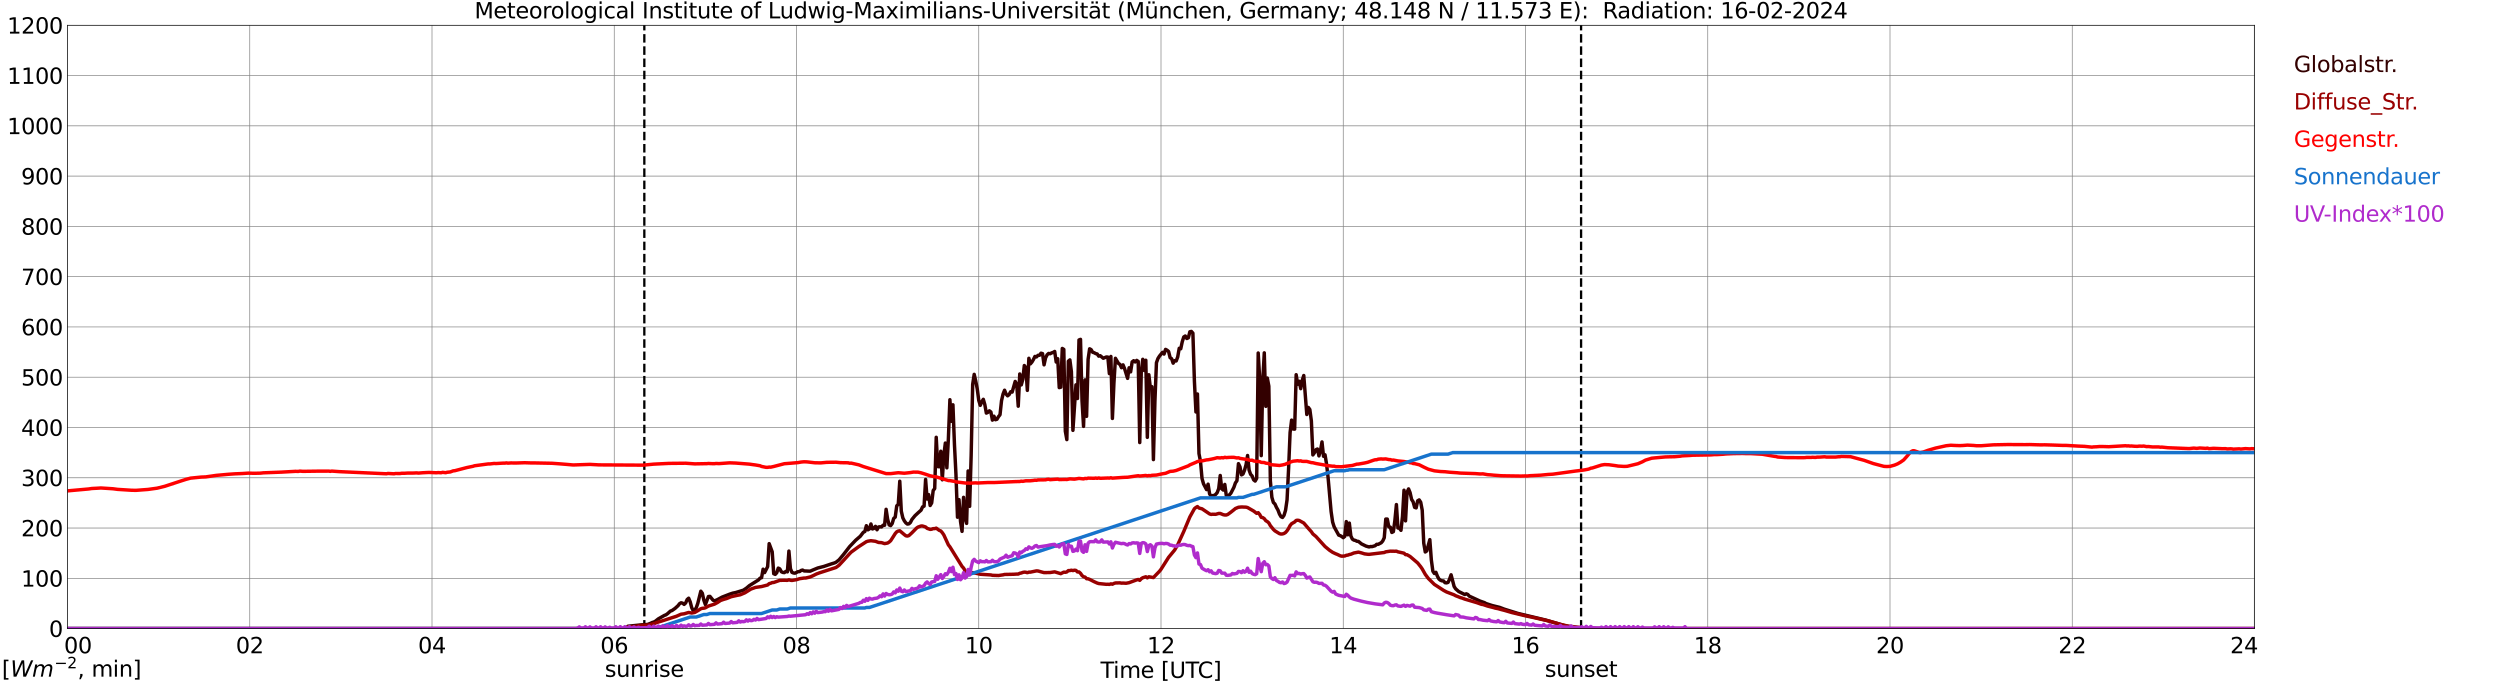 <?xml version="1.0" encoding="utf-8" standalone="no"?>
<!DOCTYPE svg PUBLIC "-//W3C//DTD SVG 1.1//EN"
  "http://www.w3.org/Graphics/SVG/1.1/DTD/svg11.dtd">
<svg xmlns:xlink="http://www.w3.org/1999/xlink" width="1085.4pt" height="296.64pt" viewBox="0 0 1085.4 296.64" xmlns="http://www.w3.org/2000/svg" version="1.1">
 <defs>
  <style type="text/css">*{stroke-linejoin: round; stroke-linecap: butt}</style>
 </defs>
 <g id="figure_1">
  <g id="patch_1">
   <path d="M 0 296.64 
L 1085.4 296.64 
L 1085.4 0 
L 0 0 
z
" style="fill: #ffffff"/>
  </g>
  <g id="axes_1">
   <g id="patch_2">
    <path d="M 29.306 272.909 
L 978.814 272.909 
L 978.814 10.976 
L 29.306 10.976 
z
" style="fill: #ffffff"/>
   </g>
   <g id="patch_3">
    <path d="M 978.814 272.909 
L 978.814 272.909 
L 978.814 10.976 
L 978.814 10.976 
z
" clip-path="url(#pede39229d4)" style="fill: #d3d3d3; opacity: 0.25; stroke: #d3d3d3; stroke-linejoin: miter"/>
   </g>
   <g id="matplotlib.axis_1">
    <g id="xtick_1">
     <g id="line2d_1">
      <path d="M 29.306 272.909 
L 29.306 10.976 
" clip-path="url(#pede39229d4)" style="fill: none; stroke: #808080; stroke-width: 0.3; stroke-linecap: square"/>
     </g>
     <g id="line2d_2"/>
     <g id="text_1">
      <!--    00 -->
      <g transform="translate(18.733 283.627) scale(0.095 -0.095)">
       <defs>
        <path id="DejaVuSans-20" transform="scale(0.016)"/>
        <path id="DejaVuSans-30" d="M 2034 4250 
Q 1547 4250 1301 3770 
Q 1056 3291 1056 2328 
Q 1056 1369 1301 889 
Q 1547 409 2034 409 
Q 2525 409 2770 889 
Q 3016 1369 3016 2328 
Q 3016 3291 2770 3770 
Q 2525 4250 2034 4250 
z
M 2034 4750 
Q 2819 4750 3233 4129 
Q 3647 3509 3647 2328 
Q 3647 1150 3233 529 
Q 2819 -91 2034 -91 
Q 1250 -91 836 529 
Q 422 1150 422 2328 
Q 422 3509 836 4129 
Q 1250 4750 2034 4750 
z
" transform="scale(0.016)"/>
       </defs>
       <use xlink:href="#DejaVuSans-20"/>
       <use xlink:href="#DejaVuSans-20" transform="translate(31.787 0)"/>
       <use xlink:href="#DejaVuSans-20" transform="translate(63.574 0)"/>
       <use xlink:href="#DejaVuSans-30" transform="translate(95.361 0)"/>
       <use xlink:href="#DejaVuSans-30" transform="translate(158.984 0)"/>
      </g>
     </g>
    </g>
    <g id="xtick_2">
     <g id="line2d_3">
      <path d="M 108.431 272.909 
L 108.431 10.976 
" clip-path="url(#pede39229d4)" style="fill: none; stroke: #808080; stroke-width: 0.3; stroke-linecap: square"/>
     </g>
     <g id="line2d_4"/>
     <g id="text_2">
      <!-- 02 -->
      <g transform="translate(102.387 283.627) scale(0.095 -0.095)">
       <defs>
        <path id="DejaVuSans-32" d="M 1228 531 
L 3431 531 
L 3431 0 
L 469 0 
L 469 531 
Q 828 903 1448 1529 
Q 2069 2156 2228 2338 
Q 2531 2678 2651 2914 
Q 2772 3150 2772 3378 
Q 2772 3750 2511 3984 
Q 2250 4219 1831 4219 
Q 1534 4219 1204 4116 
Q 875 4013 500 3803 
L 500 4441 
Q 881 4594 1212 4672 
Q 1544 4750 1819 4750 
Q 2544 4750 2975 4387 
Q 3406 4025 3406 3419 
Q 3406 3131 3298 2873 
Q 3191 2616 2906 2266 
Q 2828 2175 2409 1742 
Q 1991 1309 1228 531 
z
" transform="scale(0.016)"/>
       </defs>
       <use xlink:href="#DejaVuSans-30"/>
       <use xlink:href="#DejaVuSans-32" transform="translate(63.623 0)"/>
      </g>
     </g>
    </g>
    <g id="xtick_3">
     <g id="line2d_5">
      <path d="M 187.557 272.909 
L 187.557 10.976 
" clip-path="url(#pede39229d4)" style="fill: none; stroke: #808080; stroke-width: 0.3; stroke-linecap: square"/>
     </g>
     <g id="line2d_6"/>
     <g id="text_3">
      <!-- 04 -->
      <g transform="translate(181.513 283.627) scale(0.095 -0.095)">
       <defs>
        <path id="DejaVuSans-34" d="M 2419 4116 
L 825 1625 
L 2419 1625 
L 2419 4116 
z
M 2253 4666 
L 3047 4666 
L 3047 1625 
L 3713 1625 
L 3713 1100 
L 3047 1100 
L 3047 0 
L 2419 0 
L 2419 1100 
L 313 1100 
L 313 1709 
L 2253 4666 
z
" transform="scale(0.016)"/>
       </defs>
       <use xlink:href="#DejaVuSans-30"/>
       <use xlink:href="#DejaVuSans-34" transform="translate(63.623 0)"/>
      </g>
     </g>
    </g>
    <g id="xtick_4">
     <g id="line2d_7">
      <path d="M 266.683 272.909 
L 266.683 10.976 
" clip-path="url(#pede39229d4)" style="fill: none; stroke: #808080; stroke-width: 0.3; stroke-linecap: square"/>
     </g>
     <g id="line2d_8"/>
     <g id="text_4">
      <!-- 06 -->
      <g transform="translate(260.638 283.627) scale(0.095 -0.095)">
       <defs>
        <path id="DejaVuSans-36" d="M 2113 2584 
Q 1688 2584 1439 2293 
Q 1191 2003 1191 1497 
Q 1191 994 1439 701 
Q 1688 409 2113 409 
Q 2538 409 2786 701 
Q 3034 994 3034 1497 
Q 3034 2003 2786 2293 
Q 2538 2584 2113 2584 
z
M 3366 4563 
L 3366 3988 
Q 3128 4100 2886 4159 
Q 2644 4219 2406 4219 
Q 1781 4219 1451 3797 
Q 1122 3375 1075 2522 
Q 1259 2794 1537 2939 
Q 1816 3084 2150 3084 
Q 2853 3084 3261 2657 
Q 3669 2231 3669 1497 
Q 3669 778 3244 343 
Q 2819 -91 2113 -91 
Q 1303 -91 875 529 
Q 447 1150 447 2328 
Q 447 3434 972 4092 
Q 1497 4750 2381 4750 
Q 2619 4750 2861 4703 
Q 3103 4656 3366 4563 
z
" transform="scale(0.016)"/>
       </defs>
       <use xlink:href="#DejaVuSans-30"/>
       <use xlink:href="#DejaVuSans-36" transform="translate(63.623 0)"/>
      </g>
     </g>
    </g>
    <g id="xtick_5">
     <g id="line2d_9">
      <path d="M 345.808 272.909 
L 345.808 10.976 
" clip-path="url(#pede39229d4)" style="fill: none; stroke: #808080; stroke-width: 0.3; stroke-linecap: square"/>
     </g>
     <g id="line2d_10"/>
     <g id="text_5">
      <!-- 08 -->
      <g transform="translate(339.764 283.627) scale(0.095 -0.095)">
       <defs>
        <path id="DejaVuSans-38" d="M 2034 2216 
Q 1584 2216 1326 1975 
Q 1069 1734 1069 1313 
Q 1069 891 1326 650 
Q 1584 409 2034 409 
Q 2484 409 2743 651 
Q 3003 894 3003 1313 
Q 3003 1734 2745 1975 
Q 2488 2216 2034 2216 
z
M 1403 2484 
Q 997 2584 770 2862 
Q 544 3141 544 3541 
Q 544 4100 942 4425 
Q 1341 4750 2034 4750 
Q 2731 4750 3128 4425 
Q 3525 4100 3525 3541 
Q 3525 3141 3298 2862 
Q 3072 2584 2669 2484 
Q 3125 2378 3379 2068 
Q 3634 1759 3634 1313 
Q 3634 634 3220 271 
Q 2806 -91 2034 -91 
Q 1263 -91 848 271 
Q 434 634 434 1313 
Q 434 1759 690 2068 
Q 947 2378 1403 2484 
z
M 1172 3481 
Q 1172 3119 1398 2916 
Q 1625 2713 2034 2713 
Q 2441 2713 2670 2916 
Q 2900 3119 2900 3481 
Q 2900 3844 2670 4047 
Q 2441 4250 2034 4250 
Q 1625 4250 1398 4047 
Q 1172 3844 1172 3481 
z
" transform="scale(0.016)"/>
       </defs>
       <use xlink:href="#DejaVuSans-30"/>
       <use xlink:href="#DejaVuSans-38" transform="translate(63.623 0)"/>
      </g>
     </g>
    </g>
    <g id="xtick_6">
     <g id="line2d_11">
      <path d="M 424.934 272.909 
L 424.934 10.976 
" clip-path="url(#pede39229d4)" style="fill: none; stroke: #808080; stroke-width: 0.3; stroke-linecap: square"/>
     </g>
     <g id="line2d_12"/>
     <g id="text_6">
      <!-- 10 -->
      <g transform="translate(418.89 283.627) scale(0.095 -0.095)">
       <defs>
        <path id="DejaVuSans-31" d="M 794 531 
L 1825 531 
L 1825 4091 
L 703 3866 
L 703 4441 
L 1819 4666 
L 2450 4666 
L 2450 531 
L 3481 531 
L 3481 0 
L 794 0 
L 794 531 
z
" transform="scale(0.016)"/>
       </defs>
       <use xlink:href="#DejaVuSans-31"/>
       <use xlink:href="#DejaVuSans-30" transform="translate(63.623 0)"/>
      </g>
     </g>
    </g>
    <g id="xtick_7">
     <g id="line2d_13">
      <path d="M 504.06 272.909 
L 504.06 10.976 
" clip-path="url(#pede39229d4)" style="fill: none; stroke: #808080; stroke-width: 0.3; stroke-linecap: square"/>
     </g>
     <g id="line2d_14"/>
     <g id="text_7">
      <!-- 12 -->
      <g transform="translate(498.015 283.627) scale(0.095 -0.095)">
       <use xlink:href="#DejaVuSans-31"/>
       <use xlink:href="#DejaVuSans-32" transform="translate(63.623 0)"/>
      </g>
     </g>
    </g>
    <g id="xtick_8">
     <g id="line2d_15">
      <path d="M 583.185 272.909 
L 583.185 10.976 
" clip-path="url(#pede39229d4)" style="fill: none; stroke: #808080; stroke-width: 0.3; stroke-linecap: square"/>
     </g>
     <g id="line2d_16"/>
     <g id="text_8">
      <!-- 14 -->
      <g transform="translate(577.141 283.627) scale(0.095 -0.095)">
       <use xlink:href="#DejaVuSans-31"/>
       <use xlink:href="#DejaVuSans-34" transform="translate(63.623 0)"/>
      </g>
     </g>
    </g>
    <g id="xtick_9">
     <g id="line2d_17">
      <path d="M 662.311 272.909 
L 662.311 10.976 
" clip-path="url(#pede39229d4)" style="fill: none; stroke: #808080; stroke-width: 0.3; stroke-linecap: square"/>
     </g>
     <g id="line2d_18"/>
     <g id="text_9">
      <!-- 16 -->
      <g transform="translate(656.267 283.627) scale(0.095 -0.095)">
       <use xlink:href="#DejaVuSans-31"/>
       <use xlink:href="#DejaVuSans-36" transform="translate(63.623 0)"/>
      </g>
     </g>
    </g>
    <g id="xtick_10">
     <g id="line2d_19">
      <path d="M 741.437 272.909 
L 741.437 10.976 
" clip-path="url(#pede39229d4)" style="fill: none; stroke: #808080; stroke-width: 0.3; stroke-linecap: square"/>
     </g>
     <g id="line2d_20"/>
     <g id="text_10">
      <!-- 18 -->
      <g transform="translate(735.392 283.627) scale(0.095 -0.095)">
       <use xlink:href="#DejaVuSans-31"/>
       <use xlink:href="#DejaVuSans-38" transform="translate(63.623 0)"/>
      </g>
     </g>
    </g>
    <g id="xtick_11">
     <g id="line2d_21">
      <path d="M 820.562 272.909 
L 820.562 10.976 
" clip-path="url(#pede39229d4)" style="fill: none; stroke: #808080; stroke-width: 0.3; stroke-linecap: square"/>
     </g>
     <g id="line2d_22"/>
     <g id="text_11">
      <!-- 20 -->
      <g transform="translate(814.518 283.627) scale(0.095 -0.095)">
       <use xlink:href="#DejaVuSans-32"/>
       <use xlink:href="#DejaVuSans-30" transform="translate(63.623 0)"/>
      </g>
     </g>
    </g>
    <g id="xtick_12">
     <g id="line2d_23">
      <path d="M 899.688 272.909 
L 899.688 10.976 
" clip-path="url(#pede39229d4)" style="fill: none; stroke: #808080; stroke-width: 0.3; stroke-linecap: square"/>
     </g>
     <g id="line2d_24"/>
     <g id="text_12">
      <!-- 22 -->
      <g transform="translate(893.644 283.627) scale(0.095 -0.095)">
       <use xlink:href="#DejaVuSans-32"/>
       <use xlink:href="#DejaVuSans-32" transform="translate(63.623 0)"/>
      </g>
     </g>
    </g>
    <g id="xtick_13">
     <g id="line2d_25">
      <path d="M 978.814 272.909 
L 978.814 10.976 
" clip-path="url(#pede39229d4)" style="fill: none; stroke: #808080; stroke-width: 0.3; stroke-linecap: square"/>
     </g>
     <g id="line2d_26"/>
     <g id="text_13">
      <!-- 24    -->
      <g transform="translate(968.241 283.627) scale(0.095 -0.095)">
       <use xlink:href="#DejaVuSans-32"/>
       <use xlink:href="#DejaVuSans-34" transform="translate(63.623 0)"/>
       <use xlink:href="#DejaVuSans-20" transform="translate(127.246 0)"/>
       <use xlink:href="#DejaVuSans-20" transform="translate(159.033 0)"/>
       <use xlink:href="#DejaVuSans-20" transform="translate(190.82 0)"/>
      </g>
     </g>
    </g>
    <g id="text_14">
     <!-- Time [UTC] -->
     <g transform="translate(477.806 294.322) scale(0.095 -0.095)">
      <defs>
       <path id="DejaVuSans-54" d="M -19 4666 
L 3928 4666 
L 3928 4134 
L 2272 4134 
L 2272 0 
L 1638 0 
L 1638 4134 
L -19 4134 
L -19 4666 
z
" transform="scale(0.016)"/>
       <path id="DejaVuSans-69" d="M 603 3500 
L 1178 3500 
L 1178 0 
L 603 0 
L 603 3500 
z
M 603 4863 
L 1178 4863 
L 1178 4134 
L 603 4134 
L 603 4863 
z
" transform="scale(0.016)"/>
       <path id="DejaVuSans-6d" d="M 3328 2828 
Q 3544 3216 3844 3400 
Q 4144 3584 4550 3584 
Q 5097 3584 5394 3201 
Q 5691 2819 5691 2113 
L 5691 0 
L 5113 0 
L 5113 2094 
Q 5113 2597 4934 2840 
Q 4756 3084 4391 3084 
Q 3944 3084 3684 2787 
Q 3425 2491 3425 1978 
L 3425 0 
L 2847 0 
L 2847 2094 
Q 2847 2600 2669 2842 
Q 2491 3084 2119 3084 
Q 1678 3084 1418 2786 
Q 1159 2488 1159 1978 
L 1159 0 
L 581 0 
L 581 3500 
L 1159 3500 
L 1159 2956 
Q 1356 3278 1631 3431 
Q 1906 3584 2284 3584 
Q 2666 3584 2933 3390 
Q 3200 3197 3328 2828 
z
" transform="scale(0.016)"/>
       <path id="DejaVuSans-65" d="M 3597 1894 
L 3597 1613 
L 953 1613 
Q 991 1019 1311 708 
Q 1631 397 2203 397 
Q 2534 397 2845 478 
Q 3156 559 3463 722 
L 3463 178 
Q 3153 47 2828 -22 
Q 2503 -91 2169 -91 
Q 1331 -91 842 396 
Q 353 884 353 1716 
Q 353 2575 817 3079 
Q 1281 3584 2069 3584 
Q 2775 3584 3186 3129 
Q 3597 2675 3597 1894 
z
M 3022 2063 
Q 3016 2534 2758 2815 
Q 2500 3097 2075 3097 
Q 1594 3097 1305 2825 
Q 1016 2553 972 2059 
L 3022 2063 
z
" transform="scale(0.016)"/>
       <path id="DejaVuSans-5b" d="M 550 4863 
L 1875 4863 
L 1875 4416 
L 1125 4416 
L 1125 -397 
L 1875 -397 
L 1875 -844 
L 550 -844 
L 550 4863 
z
" transform="scale(0.016)"/>
       <path id="DejaVuSans-55" d="M 556 4666 
L 1191 4666 
L 1191 1831 
Q 1191 1081 1462 751 
Q 1734 422 2344 422 
Q 2950 422 3222 751 
Q 3494 1081 3494 1831 
L 3494 4666 
L 4128 4666 
L 4128 1753 
Q 4128 841 3676 375 
Q 3225 -91 2344 -91 
Q 1459 -91 1007 375 
Q 556 841 556 1753 
L 556 4666 
z
" transform="scale(0.016)"/>
       <path id="DejaVuSans-43" d="M 4122 4306 
L 4122 3641 
Q 3803 3938 3442 4084 
Q 3081 4231 2675 4231 
Q 1875 4231 1450 3742 
Q 1025 3253 1025 2328 
Q 1025 1406 1450 917 
Q 1875 428 2675 428 
Q 3081 428 3442 575 
Q 3803 722 4122 1019 
L 4122 359 
Q 3791 134 3420 21 
Q 3050 -91 2638 -91 
Q 1578 -91 968 557 
Q 359 1206 359 2328 
Q 359 3453 968 4101 
Q 1578 4750 2638 4750 
Q 3056 4750 3426 4639 
Q 3797 4528 4122 4306 
z
" transform="scale(0.016)"/>
       <path id="DejaVuSans-5d" d="M 1947 4863 
L 1947 -844 
L 622 -844 
L 622 -397 
L 1369 -397 
L 1369 4416 
L 622 4416 
L 622 4863 
L 1947 4863 
z
" transform="scale(0.016)"/>
      </defs>
      <use xlink:href="#DejaVuSans-54"/>
      <use xlink:href="#DejaVuSans-69" transform="translate(57.959 0)"/>
      <use xlink:href="#DejaVuSans-6d" transform="translate(85.742 0)"/>
      <use xlink:href="#DejaVuSans-65" transform="translate(183.154 0)"/>
      <use xlink:href="#DejaVuSans-20" transform="translate(244.678 0)"/>
      <use xlink:href="#DejaVuSans-5b" transform="translate(276.465 0)"/>
      <use xlink:href="#DejaVuSans-55" transform="translate(315.479 0)"/>
      <use xlink:href="#DejaVuSans-54" transform="translate(388.672 0)"/>
      <use xlink:href="#DejaVuSans-43" transform="translate(443.881 0)"/>
      <use xlink:href="#DejaVuSans-5d" transform="translate(513.705 0)"/>
     </g>
    </g>
   </g>
   <g id="matplotlib.axis_2">
    <g id="ytick_1">
     <g id="line2d_27">
      <path d="M 29.306 272.909 
L 978.814 272.909 
" clip-path="url(#pede39229d4)" style="fill: none; stroke: #808080; stroke-width: 0.3; stroke-linecap: square"/>
     </g>
     <g id="line2d_28"/>
     <g id="text_15">
      <!-- 0 -->
      <g transform="translate(21.261 276.518) scale(0.095 -0.095)">
       <use xlink:href="#DejaVuSans-30"/>
      </g>
     </g>
    </g>
    <g id="ytick_2">
     <g id="line2d_29">
      <path d="M 29.306 251.081 
L 978.814 251.081 
" clip-path="url(#pede39229d4)" style="fill: none; stroke: #808080; stroke-width: 0.3; stroke-linecap: square"/>
     </g>
     <g id="line2d_30"/>
     <g id="text_16">
      <!-- 100 -->
      <g transform="translate(9.173 254.69) scale(0.095 -0.095)">
       <use xlink:href="#DejaVuSans-31"/>
       <use xlink:href="#DejaVuSans-30" transform="translate(63.623 0)"/>
       <use xlink:href="#DejaVuSans-30" transform="translate(127.246 0)"/>
      </g>
     </g>
    </g>
    <g id="ytick_3">
     <g id="line2d_31">
      <path d="M 29.306 229.253 
L 978.814 229.253 
" clip-path="url(#pede39229d4)" style="fill: none; stroke: #808080; stroke-width: 0.3; stroke-linecap: square"/>
     </g>
     <g id="line2d_32"/>
     <g id="text_17">
      <!-- 200 -->
      <g transform="translate(9.173 232.863) scale(0.095 -0.095)">
       <use xlink:href="#DejaVuSans-32"/>
       <use xlink:href="#DejaVuSans-30" transform="translate(63.623 0)"/>
       <use xlink:href="#DejaVuSans-30" transform="translate(127.246 0)"/>
      </g>
     </g>
    </g>
    <g id="ytick_4">
     <g id="line2d_33">
      <path d="M 29.306 207.426 
L 978.814 207.426 
" clip-path="url(#pede39229d4)" style="fill: none; stroke: #808080; stroke-width: 0.3; stroke-linecap: square"/>
     </g>
     <g id="line2d_34"/>
     <g id="text_18">
      <!-- 300 -->
      <g transform="translate(9.173 211.035) scale(0.095 -0.095)">
       <defs>
        <path id="DejaVuSans-33" d="M 2597 2516 
Q 3050 2419 3304 2112 
Q 3559 1806 3559 1356 
Q 3559 666 3084 287 
Q 2609 -91 1734 -91 
Q 1441 -91 1130 -33 
Q 819 25 488 141 
L 488 750 
Q 750 597 1062 519 
Q 1375 441 1716 441 
Q 2309 441 2620 675 
Q 2931 909 2931 1356 
Q 2931 1769 2642 2001 
Q 2353 2234 1838 2234 
L 1294 2234 
L 1294 2753 
L 1863 2753 
Q 2328 2753 2575 2939 
Q 2822 3125 2822 3475 
Q 2822 3834 2567 4026 
Q 2313 4219 1838 4219 
Q 1578 4219 1281 4162 
Q 984 4106 628 3988 
L 628 4550 
Q 988 4650 1302 4700 
Q 1616 4750 1894 4750 
Q 2613 4750 3031 4423 
Q 3450 4097 3450 3541 
Q 3450 3153 3228 2886 
Q 3006 2619 2597 2516 
z
" transform="scale(0.016)"/>
       </defs>
       <use xlink:href="#DejaVuSans-33"/>
       <use xlink:href="#DejaVuSans-30" transform="translate(63.623 0)"/>
       <use xlink:href="#DejaVuSans-30" transform="translate(127.246 0)"/>
      </g>
     </g>
    </g>
    <g id="ytick_5">
     <g id="line2d_35">
      <path d="M 29.306 185.598 
L 978.814 185.598 
" clip-path="url(#pede39229d4)" style="fill: none; stroke: #808080; stroke-width: 0.3; stroke-linecap: square"/>
     </g>
     <g id="line2d_36"/>
     <g id="text_19">
      <!-- 400 -->
      <g transform="translate(9.173 189.207) scale(0.095 -0.095)">
       <use xlink:href="#DejaVuSans-34"/>
       <use xlink:href="#DejaVuSans-30" transform="translate(63.623 0)"/>
       <use xlink:href="#DejaVuSans-30" transform="translate(127.246 0)"/>
      </g>
     </g>
    </g>
    <g id="ytick_6">
     <g id="line2d_37">
      <path d="M 29.306 163.77 
L 978.814 163.77 
" clip-path="url(#pede39229d4)" style="fill: none; stroke: #808080; stroke-width: 0.3; stroke-linecap: square"/>
     </g>
     <g id="line2d_38"/>
     <g id="text_20">
      <!-- 500 -->
      <g transform="translate(9.173 167.379) scale(0.095 -0.095)">
       <defs>
        <path id="DejaVuSans-35" d="M 691 4666 
L 3169 4666 
L 3169 4134 
L 1269 4134 
L 1269 2991 
Q 1406 3038 1543 3061 
Q 1681 3084 1819 3084 
Q 2600 3084 3056 2656 
Q 3513 2228 3513 1497 
Q 3513 744 3044 326 
Q 2575 -91 1722 -91 
Q 1428 -91 1123 -41 
Q 819 9 494 109 
L 494 744 
Q 775 591 1075 516 
Q 1375 441 1709 441 
Q 2250 441 2565 725 
Q 2881 1009 2881 1497 
Q 2881 1984 2565 2268 
Q 2250 2553 1709 2553 
Q 1456 2553 1204 2497 
Q 953 2441 691 2322 
L 691 4666 
z
" transform="scale(0.016)"/>
       </defs>
       <use xlink:href="#DejaVuSans-35"/>
       <use xlink:href="#DejaVuSans-30" transform="translate(63.623 0)"/>
       <use xlink:href="#DejaVuSans-30" transform="translate(127.246 0)"/>
      </g>
     </g>
    </g>
    <g id="ytick_7">
     <g id="line2d_39">
      <path d="M 29.306 141.942 
L 978.814 141.942 
" clip-path="url(#pede39229d4)" style="fill: none; stroke: #808080; stroke-width: 0.3; stroke-linecap: square"/>
     </g>
     <g id="line2d_40"/>
     <g id="text_21">
      <!-- 600 -->
      <g transform="translate(9.173 145.551) scale(0.095 -0.095)">
       <use xlink:href="#DejaVuSans-36"/>
       <use xlink:href="#DejaVuSans-30" transform="translate(63.623 0)"/>
       <use xlink:href="#DejaVuSans-30" transform="translate(127.246 0)"/>
      </g>
     </g>
    </g>
    <g id="ytick_8">
     <g id="line2d_41">
      <path d="M 29.306 120.114 
L 978.814 120.114 
" clip-path="url(#pede39229d4)" style="fill: none; stroke: #808080; stroke-width: 0.3; stroke-linecap: square"/>
     </g>
     <g id="line2d_42"/>
     <g id="text_22">
      <!-- 700 -->
      <g transform="translate(9.173 123.724) scale(0.095 -0.095)">
       <defs>
        <path id="DejaVuSans-37" d="M 525 4666 
L 3525 4666 
L 3525 4397 
L 1831 0 
L 1172 0 
L 2766 4134 
L 525 4134 
L 525 4666 
z
" transform="scale(0.016)"/>
       </defs>
       <use xlink:href="#DejaVuSans-37"/>
       <use xlink:href="#DejaVuSans-30" transform="translate(63.623 0)"/>
       <use xlink:href="#DejaVuSans-30" transform="translate(127.246 0)"/>
      </g>
     </g>
    </g>
    <g id="ytick_9">
     <g id="line2d_43">
      <path d="M 29.306 98.287 
L 978.814 98.287 
" clip-path="url(#pede39229d4)" style="fill: none; stroke: #808080; stroke-width: 0.3; stroke-linecap: square"/>
     </g>
     <g id="line2d_44"/>
     <g id="text_23">
      <!-- 800 -->
      <g transform="translate(9.173 101.896) scale(0.095 -0.095)">
       <use xlink:href="#DejaVuSans-38"/>
       <use xlink:href="#DejaVuSans-30" transform="translate(63.623 0)"/>
       <use xlink:href="#DejaVuSans-30" transform="translate(127.246 0)"/>
      </g>
     </g>
    </g>
    <g id="ytick_10">
     <g id="line2d_45">
      <path d="M 29.306 76.459 
L 978.814 76.459 
" clip-path="url(#pede39229d4)" style="fill: none; stroke: #808080; stroke-width: 0.3; stroke-linecap: square"/>
     </g>
     <g id="line2d_46"/>
     <g id="text_24">
      <!-- 900 -->
      <g transform="translate(9.173 80.068) scale(0.095 -0.095)">
       <defs>
        <path id="DejaVuSans-39" d="M 703 97 
L 703 672 
Q 941 559 1184 500 
Q 1428 441 1663 441 
Q 2288 441 2617 861 
Q 2947 1281 2994 2138 
Q 2813 1869 2534 1725 
Q 2256 1581 1919 1581 
Q 1219 1581 811 2004 
Q 403 2428 403 3163 
Q 403 3881 828 4315 
Q 1253 4750 1959 4750 
Q 2769 4750 3195 4129 
Q 3622 3509 3622 2328 
Q 3622 1225 3098 567 
Q 2575 -91 1691 -91 
Q 1453 -91 1209 -44 
Q 966 3 703 97 
z
M 1959 2075 
Q 2384 2075 2632 2365 
Q 2881 2656 2881 3163 
Q 2881 3666 2632 3958 
Q 2384 4250 1959 4250 
Q 1534 4250 1286 3958 
Q 1038 3666 1038 3163 
Q 1038 2656 1286 2365 
Q 1534 2075 1959 2075 
z
" transform="scale(0.016)"/>
       </defs>
       <use xlink:href="#DejaVuSans-39"/>
       <use xlink:href="#DejaVuSans-30" transform="translate(63.623 0)"/>
       <use xlink:href="#DejaVuSans-30" transform="translate(127.246 0)"/>
      </g>
     </g>
    </g>
    <g id="ytick_11">
     <g id="line2d_47">
      <path d="M 29.306 54.631 
L 978.814 54.631 
" clip-path="url(#pede39229d4)" style="fill: none; stroke: #808080; stroke-width: 0.3; stroke-linecap: square"/>
     </g>
     <g id="line2d_48"/>
     <g id="text_25">
      <!-- 1000 -->
      <g transform="translate(3.128 58.24) scale(0.095 -0.095)">
       <use xlink:href="#DejaVuSans-31"/>
       <use xlink:href="#DejaVuSans-30" transform="translate(63.623 0)"/>
       <use xlink:href="#DejaVuSans-30" transform="translate(127.246 0)"/>
       <use xlink:href="#DejaVuSans-30" transform="translate(190.869 0)"/>
      </g>
     </g>
    </g>
    <g id="ytick_12">
     <g id="line2d_49">
      <path d="M 29.306 32.803 
L 978.814 32.803 
" clip-path="url(#pede39229d4)" style="fill: none; stroke: #808080; stroke-width: 0.3; stroke-linecap: square"/>
     </g>
     <g id="line2d_50"/>
     <g id="text_26">
      <!-- 1100 -->
      <g transform="translate(3.128 36.413) scale(0.095 -0.095)">
       <use xlink:href="#DejaVuSans-31"/>
       <use xlink:href="#DejaVuSans-31" transform="translate(63.623 0)"/>
       <use xlink:href="#DejaVuSans-30" transform="translate(127.246 0)"/>
       <use xlink:href="#DejaVuSans-30" transform="translate(190.869 0)"/>
      </g>
     </g>
    </g>
    <g id="ytick_13">
     <g id="line2d_51">
      <path d="M 29.306 10.976 
L 978.814 10.976 
" clip-path="url(#pede39229d4)" style="fill: none; stroke: #808080; stroke-width: 0.3; stroke-linecap: square"/>
     </g>
     <g id="line2d_52"/>
     <g id="text_27">
      <!-- 1200 -->
      <g transform="translate(3.128 14.585) scale(0.095 -0.095)">
       <use xlink:href="#DejaVuSans-31"/>
       <use xlink:href="#DejaVuSans-32" transform="translate(63.623 0)"/>
       <use xlink:href="#DejaVuSans-30" transform="translate(127.246 0)"/>
       <use xlink:href="#DejaVuSans-30" transform="translate(190.869 0)"/>
      </g>
     </g>
    </g>
   </g>
   <g id="line2d_53">
    <path d="M 279.739 272.909 
L 279.739 10.976 
" clip-path="url(#pede39229d4)" style="fill: none; stroke-dasharray: 3.7,1.6; stroke-dashoffset: 0; stroke: #000000"/>
   </g>
   <g id="line2d_54">
    <path d="M 686.444 272.909 
L 686.444 10.976 
" clip-path="url(#pede39229d4)" style="fill: none; stroke-dasharray: 3.7,1.6; stroke-dashoffset: 0; stroke: #000000"/>
   </g>
   <g id="line2d_55">
    <path d="M 29.306 272.909 
L 271.958 272.909 
L 272.617 271.889 
L 277.233 271.416 
L 278.552 271.28 
L 280.53 271.163 
L 281.189 271.095 
L 282.508 270.589 
L 283.167 270.268 
L 283.827 270.082 
L 284.486 269.744 
L 285.805 268.698 
L 288.442 267.194 
L 289.102 266.941 
L 289.761 266.487 
L 291.08 265.304 
L 291.739 265.086 
L 293.058 264.156 
L 294.377 262.958 
L 295.036 262.098 
L 295.696 261.709 
L 296.355 261.862 
L 297.014 262.401 
L 297.674 261.794 
L 298.333 260.29 
L 298.992 259.716 
L 299.652 261.288 
L 300.311 263.82 
L 300.971 265.169 
L 301.63 264.883 
L 302.289 263.852 
L 302.949 261.962 
L 304.267 256.678 
L 304.927 257.573 
L 305.586 260.611 
L 306.246 262.486 
L 307.564 258.991 
L 308.224 258.924 
L 309.543 260.543 
L 310.202 260.899 
L 311.521 260.308 
L 313.499 259.245 
L 316.796 257.961 
L 318.114 257.522 
L 319.433 257.252 
L 322.73 256.239 
L 324.049 255.361 
L 325.368 254.248 
L 329.324 251.766 
L 329.983 251.007 
L 330.643 250.821 
L 331.302 247.124 
L 331.961 248.593 
L 333.28 246.008 
L 333.94 236.033 
L 335.258 239.578 
L 335.918 249.082 
L 336.577 249.368 
L 337.236 248.66 
L 337.896 246.65 
L 338.555 246.971 
L 339.215 248.222 
L 339.874 248.525 
L 340.533 248.608 
L 341.193 248.069 
L 341.852 248.287 
L 342.512 239.257 
L 343.171 246.903 
L 343.83 248.49 
L 344.49 248.761 
L 345.149 248.861 
L 346.468 248.187 
L 347.127 248.169 
L 347.787 247.68 
L 348.446 247.495 
L 349.105 247.866 
L 351.743 247.984 
L 353.062 247.41 
L 355.04 246.6 
L 357.677 245.925 
L 360.974 244.81 
L 362.293 244.406 
L 362.952 244.118 
L 364.271 243.072 
L 366.249 240.708 
L 368.887 237.299 
L 371.524 234.529 
L 373.502 232.824 
L 374.821 231.102 
L 375.481 230.766 
L 376.14 228.234 
L 376.799 230.039 
L 377.459 229.651 
L 378.118 227.49 
L 378.777 229.651 
L 379.437 229.415 
L 380.096 228.52 
L 380.756 230.006 
L 381.415 228.791 
L 382.074 228.705 
L 382.734 228.773 
L 383.393 228.031 
L 384.053 228.046 
L 384.712 221.127 
L 385.371 225.431 
L 386.031 227.896 
L 386.69 228.199 
L 387.349 227.304 
L 388.009 225.075 
L 388.668 224.519 
L 389.328 219.605 
L 389.987 218.981 
L 390.646 208.938 
L 391.306 221.919 
L 391.965 224.822 
L 392.624 226.123 
L 393.284 227.018 
L 393.943 227.525 
L 394.603 227.439 
L 395.262 226.833 
L 395.921 225.532 
L 397.24 223.912 
L 398.559 222.679 
L 399.878 221.498 
L 400.537 220.079 
L 401.196 219.758 
L 401.856 208.161 
L 402.515 216.67 
L 403.175 214.744 
L 403.834 219.472 
L 404.493 218.357 
L 405.153 212.954 
L 405.812 212.112 
L 406.471 189.861 
L 407.131 202.573 
L 407.79 202.658 
L 408.45 195.905 
L 409.109 208.312 
L 409.768 197.66 
L 410.428 192.36 
L 411.087 203.112 
L 411.746 190.417 
L 412.406 173.538 
L 413.065 182.906 
L 413.725 175.749 
L 414.384 192.967 
L 415.043 206.101 
L 415.703 224.554 
L 416.362 216.938 
L 417.022 226.444 
L 417.681 230.698 
L 418.34 215.925 
L 419 224.672 
L 419.659 227.236 
L 420.318 204.481 
L 420.978 219.826 
L 421.637 197.727 
L 422.297 166.852 
L 422.956 162.53 
L 423.615 165.401 
L 424.275 168.793 
L 424.934 173.824 
L 425.593 175.985 
L 426.253 174.448 
L 426.912 173.368 
L 427.572 175.664 
L 428.231 179.344 
L 428.89 179.041 
L 429.55 178.364 
L 430.209 178.888 
L 430.869 182.4 
L 431.528 180.695 
L 432.187 182.23 
L 432.847 182.011 
L 433.506 180.898 
L 434.165 180.071 
L 434.825 173.942 
L 435.484 171.089 
L 436.144 169.417 
L 436.803 171.089 
L 437.462 171.848 
L 438.122 171.325 
L 438.781 170.076 
L 439.44 170.229 
L 440.759 165.604 
L 441.419 166.817 
L 442.078 176.356 
L 442.737 162.362 
L 443.397 167.105 
L 444.056 164.724 
L 444.716 158.697 
L 445.375 159.627 
L 446.034 169.485 
L 446.694 155.558 
L 447.353 157.973 
L 448.012 157.195 
L 448.672 156.082 
L 449.331 154.749 
L 449.991 154.967 
L 450.65 154.275 
L 451.309 154.242 
L 451.969 153.347 
L 452.628 153.533 
L 453.287 158.394 
L 453.947 155.373 
L 454.606 154.057 
L 455.266 153.448 
L 455.925 153.583 
L 456.584 153.212 
L 457.244 153.009 
L 457.903 152.588 
L 458.563 157.178 
L 459.222 155.744 
L 459.881 168.286 
L 460.541 168.118 
L 461.2 151.287 
L 461.859 151.693 
L 462.519 187.211 
L 463.178 190.858 
L 463.838 156.824 
L 464.497 156.25 
L 465.156 161.382 
L 465.816 186.84 
L 467.134 167.088 
L 467.794 173.014 
L 468.453 147.607 
L 469.113 147.336 
L 469.772 174.027 
L 470.431 185.118 
L 471.091 164.927 
L 471.75 180.763 
L 472.409 156.015 
L 473.069 151.439 
L 473.728 151.793 
L 474.388 152.941 
L 475.047 153.144 
L 475.706 153.515 
L 476.366 153.683 
L 477.025 154.629 
L 477.685 154.443 
L 479.003 155.541 
L 480.322 154.984 
L 480.981 155.035 
L 481.641 162.209 
L 482.3 154.764 
L 482.96 181.673 
L 483.619 166.396 
L 484.278 155.558 
L 485.597 157.802 
L 486.256 158.208 
L 486.916 159.642 
L 487.575 158.411 
L 488.235 160.016 
L 489.553 164.27 
L 490.213 159.677 
L 490.872 161.45 
L 491.532 157.128 
L 492.191 156.604 
L 492.85 157.145 
L 493.51 156.469 
L 494.169 156.925 
L 494.828 192.14 
L 495.488 161.585 
L 496.147 155.997 
L 496.807 160.858 
L 497.466 156.403 
L 498.125 189.878 
L 498.785 162.698 
L 499.444 168.472 
L 500.103 167.882 
L 500.763 199.535 
L 501.422 174.145 
L 502.082 157.466 
L 502.741 155.644 
L 503.4 154.596 
L 504.719 152.976 
L 505.379 153.718 
L 506.038 151.693 
L 506.697 152.046 
L 507.357 152.603 
L 508.016 155.288 
L 508.675 155.726 
L 509.335 157.669 
L 509.994 156.589 
L 510.654 156.707 
L 511.313 154.967 
L 511.972 151.219 
L 512.632 151.422 
L 513.291 148.349 
L 513.95 146.29 
L 514.61 145.884 
L 515.269 146.965 
L 515.929 146.661 
L 516.588 144.044 
L 517.247 143.894 
L 517.907 144.636 
L 518.566 165.604 
L 519.226 178.855 
L 519.885 171.056 
L 520.544 196.935 
L 521.204 200.327 
L 521.863 207.722 
L 522.522 210.069 
L 523.841 212.566 
L 524.501 210.204 
L 525.16 214.441 
L 525.819 215.404 
L 526.479 215.166 
L 527.138 215.115 
L 527.797 214.659 
L 528.457 213.867 
L 529.116 212.127 
L 529.776 206.439 
L 530.435 212.212 
L 531.094 212.769 
L 531.754 210.322 
L 532.413 215.183 
L 533.073 215.589 
L 534.391 214.138 
L 535.71 211.571 
L 536.369 209.663 
L 537.029 208.718 
L 537.688 201.307 
L 538.348 202.674 
L 539.007 206.168 
L 539.666 205.797 
L 540.326 204.16 
L 540.985 201.746 
L 541.644 197.762 
L 542.304 204.075 
L 542.963 205.933 
L 543.623 206.642 
L 544.282 208.329 
L 544.941 208.853 
L 545.601 207.672 
L 546.26 153.262 
L 546.919 164.641 
L 547.579 197.813 
L 548.238 165.483 
L 548.898 153.194 
L 549.557 176.424 
L 550.216 164.135 
L 550.876 167.662 
L 551.535 208.785 
L 552.195 215.91 
L 552.854 218.171 
L 553.513 218.796 
L 554.173 220.265 
L 554.832 221.413 
L 555.491 223.168 
L 556.151 224.316 
L 556.81 224.654 
L 557.47 223.726 
L 558.129 221.548 
L 558.788 217.023 
L 559.448 203.636 
L 560.107 187.767 
L 560.766 182.4 
L 561.426 186.266 
L 562.085 186.316 
L 562.745 162.683 
L 563.404 166.835 
L 564.063 165.536 
L 564.723 168.742 
L 565.382 165.13 
L 566.042 163.037 
L 567.36 179.951 
L 568.02 176.897 
L 568.679 177.775 
L 569.338 182.738 
L 569.998 197.509 
L 570.657 196.597 
L 571.317 195.246 
L 571.976 194.942 
L 572.635 197.93 
L 573.295 195.702 
L 573.954 191.871 
L 574.613 198.099 
L 575.273 197.459 
L 575.932 201.425 
L 576.592 207.249 
L 577.91 222.072 
L 578.57 226.647 
L 579.229 228.723 
L 581.207 232.318 
L 581.867 232.554 
L 582.526 232.927 
L 583.185 233.433 
L 583.845 232.892 
L 584.504 226.459 
L 585.164 232.183 
L 585.823 227.101 
L 586.482 232.689 
L 587.142 234.058 
L 587.801 234.496 
L 588.46 234.632 
L 589.12 235.003 
L 589.779 235.053 
L 591.098 236.133 
L 593.076 237.096 
L 594.395 237.467 
L 595.054 237.282 
L 595.714 237.314 
L 597.032 236.926 
L 597.692 236.319 
L 598.351 236.336 
L 599.67 235.644 
L 600.329 234.867 
L 600.989 233.466 
L 601.648 225.364 
L 602.307 225.364 
L 602.967 228.756 
L 603.626 228.873 
L 604.286 231.17 
L 604.945 230.816 
L 605.604 225.938 
L 606.264 219.066 
L 606.923 229.229 
L 607.582 229.347 
L 608.242 230.242 
L 608.901 224.248 
L 609.561 212.837 
L 610.22 226.141 
L 610.879 213.766 
L 611.539 212.263 
L 612.198 213.867 
L 612.858 216.838 
L 613.517 217.85 
L 614.176 220.265 
L 614.836 220.5 
L 615.495 217.429 
L 616.154 217.041 
L 616.814 218.053 
L 617.473 221.513 
L 618.133 235.813 
L 618.792 239.645 
L 619.451 239.172 
L 620.77 234.293 
L 621.429 243.105 
L 622.089 247.984 
L 622.748 248.981 
L 623.408 248.475 
L 624.067 250.18 
L 624.726 251.378 
L 625.386 251.917 
L 626.045 252.17 
L 626.705 252.22 
L 627.364 252.98 
L 628.023 253.065 
L 628.683 252.847 
L 629.342 251.446 
L 630.001 249.553 
L 631.32 254.619 
L 631.98 255.647 
L 633.298 256.813 
L 635.936 258.114 
L 636.595 257.808 
L 637.255 258.096 
L 637.914 258.821 
L 642.53 260.949 
L 644.508 261.641 
L 645.167 262.03 
L 647.805 262.89 
L 651.102 263.702 
L 653.08 264.461 
L 659.014 266.317 
L 670.883 269.154 
L 674.18 270.132 
L 679.455 271.686 
L 682.752 272.361 
L 688.027 272.8 
L 690.005 272.902 
L 693.302 272.909 
L 978.154 272.909 
L 978.154 272.909 
" clip-path="url(#pede39229d4)" style="fill: none; stroke: #330000; stroke-width: 1.5; stroke-linecap: square"/>
   </g>
   <g id="line2d_56">
    <path d="M 29.306 272.909 
L 271.958 272.909 
L 272.617 272.156 
L 274.595 272.073 
L 276.573 271.863 
L 277.233 271.654 
L 281.849 271.318 
L 284.486 270.562 
L 285.145 270.268 
L 287.124 269.68 
L 293.717 267.539 
L 295.696 266.657 
L 297.014 266.489 
L 298.992 265.902 
L 300.311 266.153 
L 301.63 265.902 
L 302.949 265.147 
L 304.267 264.306 
L 304.927 264.097 
L 305.586 264.055 
L 306.246 263.887 
L 307.564 263.132 
L 310.202 262.292 
L 311.521 261.578 
L 312.839 260.696 
L 314.158 260.236 
L 315.477 259.858 
L 317.455 259.059 
L 320.093 258.472 
L 321.411 258.221 
L 323.39 257.381 
L 326.027 255.743 
L 328.005 255.03 
L 330.643 254.652 
L 333.28 253.98 
L 333.94 253.393 
L 334.599 253.225 
L 335.258 252.932 
L 335.918 252.888 
L 338.555 251.965 
L 340.533 251.924 
L 341.852 251.965 
L 342.512 251.714 
L 343.171 251.924 
L 343.83 252.009 
L 345.808 251.673 
L 347.127 251.251 
L 349.105 250.959 
L 349.765 250.959 
L 351.743 250.496 
L 353.062 249.909 
L 354.38 249.237 
L 355.699 248.735 
L 362.952 246.384 
L 364.271 245.417 
L 366.249 243.278 
L 368.887 240.381 
L 369.546 239.709 
L 372.843 237.316 
L 376.14 235.175 
L 376.799 234.966 
L 378.118 234.756 
L 380.096 235.007 
L 381.415 235.511 
L 382.734 235.594 
L 384.053 236.016 
L 385.371 235.762 
L 386.031 235.343 
L 386.69 234.756 
L 388.009 232.698 
L 388.668 231.65 
L 389.328 230.893 
L 389.987 230.559 
L 390.646 230.432 
L 392.624 232.111 
L 393.284 232.615 
L 393.943 232.741 
L 394.603 232.53 
L 395.921 231.314 
L 397.899 229.299 
L 398.559 228.836 
L 399.878 228.376 
L 400.537 228.376 
L 401.856 228.795 
L 402.515 229.382 
L 403.834 229.845 
L 404.493 229.76 
L 405.153 229.509 
L 405.812 229.509 
L 406.471 229.299 
L 407.79 230.264 
L 408.45 230.515 
L 409.109 231.272 
L 409.768 232.237 
L 411.746 236.561 
L 412.406 237.399 
L 417.681 245.921 
L 418.34 246.635 
L 419 247.768 
L 419.659 248.44 
L 420.318 248.608 
L 420.978 249.154 
L 421.637 248.944 
L 422.297 248.608 
L 423.615 248.859 
L 425.593 249.322 
L 430.209 249.614 
L 430.869 249.782 
L 433.506 249.867 
L 435.484 249.573 
L 436.144 249.405 
L 440.1 249.322 
L 441.419 249.237 
L 442.078 249.237 
L 442.737 248.9 
L 443.397 248.776 
L 444.056 248.523 
L 444.716 248.398 
L 445.375 248.44 
L 446.034 248.649 
L 446.694 248.398 
L 447.353 248.398 
L 449.991 247.853 
L 450.65 247.894 
L 452.628 248.44 
L 453.287 248.608 
L 455.925 248.566 
L 457.903 248.272 
L 460.541 249.069 
L 461.859 248.398 
L 462.519 248.481 
L 463.178 248.313 
L 463.838 247.726 
L 464.497 247.726 
L 465.156 247.558 
L 465.816 247.726 
L 466.475 247.558 
L 467.134 247.643 
L 467.794 248.313 
L 468.453 248.313 
L 469.113 248.9 
L 469.772 249.867 
L 470.431 250.413 
L 471.091 250.538 
L 471.75 251.251 
L 472.409 251.295 
L 473.069 251.546 
L 475.047 252.554 
L 476.366 253.142 
L 477.025 253.351 
L 480.322 253.687 
L 480.981 253.646 
L 481.641 253.729 
L 482.3 253.478 
L 482.96 253.646 
L 483.619 253.31 
L 484.278 253.1 
L 486.256 253.056 
L 486.916 253.183 
L 487.575 253.142 
L 488.894 253.225 
L 490.213 252.974 
L 493.51 251.756 
L 494.169 251.587 
L 494.828 251.965 
L 495.488 251.251 
L 496.147 250.832 
L 497.466 250.413 
L 498.125 250.874 
L 498.785 250.413 
L 500.763 250.749 
L 503.4 248.021 
L 504.06 247.18 
L 507.357 241.974 
L 509.994 238.785 
L 511.313 236.518 
L 513.95 230.727 
L 516.588 224.429 
L 518.566 220.861 
L 519.226 220.315 
L 519.885 219.937 
L 520.544 220.568 
L 521.863 220.904 
L 525.16 223.128 
L 525.819 223.338 
L 526.479 223.253 
L 527.797 223.296 
L 529.116 222.919 
L 529.776 222.919 
L 531.094 223.465 
L 531.754 223.589 
L 532.413 223.589 
L 533.073 223.338 
L 534.391 222.373 
L 535.71 221.323 
L 536.369 220.778 
L 537.688 220.232 
L 539.007 220.105 
L 540.985 220.19 
L 541.644 220.358 
L 544.282 221.869 
L 545.601 222.875 
L 546.26 222.583 
L 546.919 223.379 
L 547.579 224.597 
L 548.238 224.724 
L 548.898 225.185 
L 549.557 226.066 
L 550.216 226.444 
L 550.876 227.031 
L 551.535 228.208 
L 552.854 229.845 
L 553.513 230.473 
L 555.491 231.691 
L 556.151 231.86 
L 556.81 231.818 
L 557.47 231.606 
L 558.129 231.187 
L 558.788 230.432 
L 559.448 229.424 
L 560.107 228.164 
L 560.766 227.367 
L 562.085 226.612 
L 562.745 225.94 
L 563.404 225.857 
L 564.063 225.981 
L 566.042 227.073 
L 568.02 229.382 
L 569.338 230.851 
L 569.998 231.818 
L 571.317 232.909 
L 575.273 237.275 
L 577.251 238.912 
L 578.57 239.792 
L 579.889 240.423 
L 580.548 240.674 
L 581.867 241.304 
L 582.526 241.472 
L 583.845 241.387 
L 584.504 241.095 
L 585.164 241.01 
L 585.823 240.759 
L 586.482 240.632 
L 587.801 240.086 
L 589.779 239.709 
L 591.098 240.045 
L 592.417 240.464 
L 593.736 240.632 
L 594.395 240.674 
L 600.989 239.877 
L 601.648 239.582 
L 603.626 239.29 
L 605.604 239.331 
L 606.264 239.29 
L 606.923 239.582 
L 609.561 240.169 
L 610.22 240.8 
L 610.879 240.842 
L 612.198 241.597 
L 615.495 244.41 
L 616.814 246.048 
L 617.473 247.012 
L 618.792 249.363 
L 620.111 251.127 
L 622.748 253.729 
L 624.067 254.569 
L 626.705 256.289 
L 628.023 257.003 
L 631.32 258.262 
L 631.98 258.64 
L 633.298 259.144 
L 633.958 259.437 
L 634.617 259.605 
L 635.936 260.109 
L 639.233 261.074 
L 641.211 261.663 
L 643.189 262.377 
L 643.848 262.46 
L 645.827 263.132 
L 647.145 263.468 
L 648.464 263.802 
L 649.123 264.014 
L 650.442 264.265 
L 651.761 264.643 
L 653.08 264.979 
L 656.377 265.944 
L 662.311 267.371 
L 666.267 268.211 
L 669.564 268.967 
L 672.202 269.554 
L 675.499 270.477 
L 678.136 271.232 
L 680.774 271.82 
L 686.708 272.492 
L 694.621 272.909 
L 978.154 272.909 
L 978.154 272.909 
" clip-path="url(#pede39229d4)" style="fill: none; stroke: #990000; stroke-width: 1.5; stroke-linecap: square"/>
   </g>
   <g id="line2d_57">
    <path d="M 29.306 213.118 
L 38.537 212.287 
L 39.856 212.088 
L 42.493 211.95 
L 43.812 211.867 
L 46.45 212.031 
L 49.087 212.206 
L 51.065 212.466 
L 57 212.845 
L 58.978 212.893 
L 64.253 212.494 
L 68.209 211.948 
L 71.506 211.138 
L 78.1 208.971 
L 80.737 208.126 
L 82.716 207.591 
L 87.331 207.129 
L 89.309 207.048 
L 93.925 206.389 
L 99.2 205.911 
L 101.838 205.727 
L 105.135 205.588 
L 107.772 205.417 
L 110.41 205.487 
L 113.047 205.422 
L 114.366 205.282 
L 122.278 204.974 
L 128.213 204.64 
L 129.532 204.664 
L 130.191 204.536 
L 131.51 204.642 
L 138.104 204.551 
L 140.082 204.544 
L 142.719 204.533 
L 143.379 204.638 
L 144.038 204.529 
L 147.335 204.767 
L 167.776 205.697 
L 168.435 205.553 
L 171.073 205.701 
L 171.732 205.575 
L 173.71 205.583 
L 174.37 205.478 
L 175.688 205.47 
L 177.007 205.389 
L 178.985 205.398 
L 180.963 205.308 
L 181.623 205.4 
L 183.601 205.243 
L 186.238 205.112 
L 189.535 205.26 
L 190.195 205.175 
L 191.513 205.247 
L 192.173 205.066 
L 193.492 205.232 
L 194.151 205.038 
L 195.47 204.909 
L 196.788 204.42 
L 197.448 204.365 
L 202.723 202.988 
L 205.36 202.444 
L 206.02 202.217 
L 211.954 201.419 
L 212.614 201.432 
L 213.932 201.279 
L 214.592 201.2 
L 215.251 201.257 
L 218.548 201.065 
L 219.207 201.076 
L 219.867 200.967 
L 220.526 201.082 
L 221.845 200.991 
L 223.823 201.028 
L 227.779 200.897 
L 230.417 200.982 
L 231.736 200.982 
L 239.648 201.137 
L 242.945 201.373 
L 246.242 201.639 
L 248.88 201.873 
L 251.517 201.774 
L 256.133 201.617 
L 260.089 201.833 
L 279.211 201.947 
L 283.827 201.512 
L 290.42 201.185 
L 297.674 201.113 
L 301.63 201.392 
L 306.905 201.294 
L 307.564 201.222 
L 308.883 201.29 
L 310.202 201.309 
L 310.861 201.222 
L 312.18 201.279 
L 316.796 200.947 
L 319.433 201.047 
L 325.368 201.508 
L 326.686 201.702 
L 328.005 201.873 
L 329.983 202.213 
L 330.643 202.512 
L 332.621 202.907 
L 333.28 202.907 
L 333.94 202.785 
L 334.599 202.822 
L 335.918 202.53 
L 340.533 201.327 
L 343.171 201.122 
L 346.468 200.842 
L 347.787 200.604 
L 349.105 200.482 
L 350.424 200.537 
L 353.721 200.916 
L 356.359 200.967 
L 358.996 200.722 
L 360.315 200.707 
L 362.952 200.679 
L 364.93 200.875 
L 367.568 200.912 
L 368.227 200.93 
L 368.887 201.109 
L 369.546 201.063 
L 372.843 201.811 
L 374.821 202.554 
L 384.712 205.623 
L 386.69 205.629 
L 389.987 205.236 
L 392.624 205.457 
L 395.262 205.177 
L 396.581 204.963 
L 398.559 204.985 
L 399.878 205.273 
L 401.856 205.893 
L 403.834 206.57 
L 405.812 206.982 
L 406.471 207.035 
L 411.746 208.646 
L 412.406 208.652 
L 413.725 208.903 
L 414.384 208.984 
L 415.043 209.213 
L 419.659 209.774 
L 420.318 209.704 
L 420.978 209.781 
L 423.615 209.626 
L 424.275 209.709 
L 428.89 209.495 
L 431.528 209.506 
L 440.759 209.098 
L 442.078 209.065 
L 442.737 209.054 
L 443.397 208.905 
L 444.056 208.982 
L 445.375 208.742 
L 447.353 208.733 
L 448.672 208.593 
L 449.331 208.478 
L 449.991 208.539 
L 450.65 208.368 
L 453.947 208.316 
L 454.606 208.131 
L 455.266 208.072 
L 455.925 208.264 
L 457.244 208.159 
L 458.563 208.074 
L 459.222 208.015 
L 459.881 208.216 
L 462.519 208.146 
L 463.178 208.192 
L 464.497 207.906 
L 466.475 208.039 
L 468.453 207.701 
L 470.431 207.925 
L 471.091 207.703 
L 471.75 207.781 
L 472.409 207.587 
L 475.047 207.655 
L 475.706 207.543 
L 476.366 207.672 
L 477.025 207.5 
L 477.685 207.661 
L 480.981 207.526 
L 481.641 207.57 
L 482.3 207.415 
L 482.96 207.589 
L 487.575 207.268 
L 488.894 207.218 
L 489.553 207.199 
L 491.532 206.906 
L 494.169 206.537 
L 494.828 206.681 
L 497.466 206.424 
L 498.125 206.596 
L 498.785 206.456 
L 499.444 206.535 
L 500.103 206.356 
L 502.082 206.253 
L 504.719 205.701 
L 506.038 205.487 
L 508.016 204.658 
L 509.335 204.56 
L 510.654 204.256 
L 515.929 202.252 
L 516.588 201.827 
L 519.226 200.716 
L 519.885 200.38 
L 520.544 200.29 
L 521.204 200.061 
L 521.863 200.111 
L 523.841 199.661 
L 524.501 199.609 
L 525.819 199.365 
L 527.138 199.085 
L 528.457 198.714 
L 529.776 198.832 
L 530.435 198.684 
L 531.094 198.806 
L 531.754 198.533 
L 532.413 198.677 
L 533.732 198.572 
L 535.71 198.557 
L 537.029 198.828 
L 537.688 198.736 
L 538.348 199.02 
L 540.985 199.423 
L 541.644 199.506 
L 542.304 199.764 
L 542.963 199.856 
L 543.623 199.786 
L 544.282 200.118 
L 545.601 200.366 
L 546.26 200.31 
L 546.919 200.436 
L 547.579 200.748 
L 548.898 200.812 
L 549.557 201.093 
L 550.876 201.24 
L 551.535 201.726 
L 552.854 201.849 
L 555.491 202.089 
L 556.81 201.857 
L 558.129 201.534 
L 558.788 201.183 
L 559.448 201.043 
L 560.107 200.646 
L 561.426 200.235 
L 563.404 200.03 
L 564.063 200.161 
L 564.723 200.072 
L 565.382 200.305 
L 567.36 200.329 
L 569.338 200.86 
L 569.998 200.901 
L 571.317 201.233 
L 575.273 201.934 
L 575.932 202.134 
L 577.251 202.241 
L 578.57 202.412 
L 579.229 202.381 
L 579.889 202.593 
L 582.526 202.637 
L 583.845 202.466 
L 587.142 202.082 
L 589.12 201.506 
L 589.779 201.482 
L 592.417 201.017 
L 593.736 200.722 
L 596.373 199.797 
L 597.032 199.616 
L 597.692 199.594 
L 598.351 199.351 
L 599.67 199.234 
L 600.329 199.314 
L 601.648 199.242 
L 602.967 199.522 
L 603.626 199.546 
L 604.286 199.771 
L 604.945 199.736 
L 606.923 200.113 
L 609.561 200.369 
L 610.879 200.602 
L 611.539 200.661 
L 612.198 200.906 
L 612.858 200.936 
L 613.517 201.244 
L 614.176 201.296 
L 616.154 201.785 
L 618.133 202.781 
L 620.111 203.708 
L 622.748 204.415 
L 625.386 204.717 
L 627.364 204.804 
L 629.342 205.022 
L 632.639 205.249 
L 633.958 205.391 
L 640.552 205.616 
L 642.53 205.771 
L 643.848 205.732 
L 645.827 206.081 
L 647.145 206.164 
L 648.464 206.295 
L 651.761 206.544 
L 653.739 206.585 
L 660.333 206.686 
L 662.311 206.624 
L 662.97 206.668 
L 664.289 206.528 
L 668.905 206.297 
L 672.202 205.983 
L 674.18 205.869 
L 684.071 204.507 
L 686.708 204.193 
L 688.027 203.992 
L 689.346 203.748 
L 690.005 203.573 
L 690.664 203.27 
L 691.324 203.176 
L 695.28 201.914 
L 696.599 201.702 
L 698.577 201.785 
L 701.215 202.137 
L 702.533 202.351 
L 705.171 202.503 
L 706.49 202.449 
L 711.105 201.338 
L 713.083 200.486 
L 714.402 199.762 
L 716.38 199.162 
L 717.04 198.945 
L 718.358 198.808 
L 722.974 198.387 
L 724.952 198.326 
L 726.93 198.299 
L 729.568 198.064 
L 730.227 197.924 
L 733.524 197.756 
L 734.843 197.645 
L 742.756 197.498 
L 744.074 197.385 
L 745.393 197.372 
L 748.031 197.223 
L 749.349 197.086 
L 750.668 197.029 
L 752.646 196.937 
L 756.602 196.881 
L 757.921 196.933 
L 759.899 196.924 
L 765.174 197.223 
L 770.449 198.14 
L 771.109 198.21 
L 771.768 198.417 
L 775.065 198.651 
L 777.043 198.675 
L 778.362 198.679 
L 782.318 198.703 
L 783.637 198.684 
L 784.296 198.592 
L 786.275 198.598 
L 786.934 198.531 
L 788.253 198.601 
L 788.912 198.465 
L 790.231 198.456 
L 792.209 198.306 
L 792.868 198.439 
L 796.825 198.448 
L 798.143 198.304 
L 798.803 198.304 
L 799.462 198.155 
L 803.419 198.271 
L 809.353 199.862 
L 813.309 201.255 
L 817.925 202.477 
L 819.244 202.547 
L 820.562 202.477 
L 822.541 201.929 
L 823.859 201.384 
L 825.178 200.624 
L 826.497 199.696 
L 827.816 198.227 
L 829.134 196.627 
L 829.794 196.031 
L 830.453 195.7 
L 831.112 195.702 
L 832.431 196.173 
L 833.091 196.422 
L 833.75 196.494 
L 835.069 196.239 
L 837.047 195.514 
L 840.344 194.536 
L 844.959 193.519 
L 846.938 193.307 
L 848.916 193.408 
L 850.894 193.469 
L 852.213 193.412 
L 854.191 193.253 
L 856.828 193.392 
L 858.147 193.526 
L 860.125 193.523 
L 865.4 193.131 
L 871.994 192.995 
L 873.972 193.017 
L 879.247 193.043 
L 881.225 193.008 
L 884.522 193.109 
L 885.841 193.141 
L 887.819 193.124 
L 891.116 193.22 
L 895.732 193.384 
L 897.051 193.377 
L 902.326 193.678 
L 904.963 193.79 
L 908.26 194.124 
L 908.919 194.023 
L 910.238 193.971 
L 911.557 193.86 
L 913.535 193.881 
L 915.513 193.947 
L 922.766 193.523 
L 923.426 193.609 
L 924.085 193.571 
L 924.745 193.667 
L 925.404 193.633 
L 926.723 193.75 
L 928.041 193.792 
L 928.701 193.685 
L 930.02 193.72 
L 930.679 193.648 
L 931.998 193.914 
L 932.657 193.86 
L 934.635 194.052 
L 937.273 194.047 
L 937.932 194.154 
L 938.592 194.117 
L 941.229 194.386 
L 950.46 194.759 
L 952.438 194.545 
L 953.757 194.669 
L 955.076 194.506 
L 957.714 194.669 
L 958.373 194.534 
L 959.032 194.805 
L 961.01 194.637 
L 964.967 194.811 
L 966.285 194.783 
L 966.945 194.923 
L 968.264 194.857 
L 968.923 194.868 
L 969.582 194.997 
L 972.22 194.866 
L 972.879 194.968 
L 974.857 194.768 
L 976.836 194.896 
L 977.495 194.783 
L 978.154 194.811 
L 978.154 194.811 
" clip-path="url(#pede39229d4)" style="fill: none; stroke: #ff0000; stroke-width: 1.5; stroke-linecap: square"/>
   </g>
   <g id="line2d_58">
    <path d="M 29.306 272.909 
L 284.486 272.909 
L 299.652 267.888 
L 302.289 267.888 
L 305.586 266.797 
L 306.905 266.797 
L 308.224 266.36 
L 330.643 266.36 
L 335.258 264.833 
L 337.236 264.833 
L 338.555 264.396 
L 341.852 264.396 
L 343.171 263.959 
L 375.481 263.959 
L 376.14 263.741 
L 377.459 263.741 
L 521.204 216.157 
L 537.029 216.157 
L 537.688 215.938 
L 539.666 215.938 
L 543.623 214.629 
L 544.282 214.629 
L 554.173 211.355 
L 558.129 211.355 
L 579.229 204.37 
L 583.845 204.37 
L 584.504 204.151 
L 585.164 204.151 
L 585.823 203.933 
L 600.989 203.933 
L 621.429 197.166 
L 628.683 197.166 
L 630.661 196.512 
L 978.154 196.512 
L 978.154 196.512 
" clip-path="url(#pede39229d4)" style="fill: none; stroke: #1773cc; stroke-width: 1.5; stroke-linecap: square"/>
   </g>
   <g id="line2d_59">
    <path d="M 29.306 272.909 
L 250.198 272.909 
L 250.858 272.669 
L 251.517 272.167 
L 252.176 272.691 
L 253.495 272.691 
L 254.155 272.123 
L 254.814 272.691 
L 255.473 272.669 
L 256.133 272.167 
L 256.792 272.691 
L 258.111 272.691 
L 258.77 272.123 
L 259.43 272.691 
L 260.089 272.669 
L 260.748 272.123 
L 261.408 272.691 
L 262.067 272.669 
L 262.726 272.167 
L 263.386 272.691 
L 264.045 272.669 
L 264.705 272.319 
L 265.364 272.669 
L 266.683 272.669 
L 267.342 272.101 
L 268.002 272.669 
L 268.661 272.647 
L 269.32 272.079 
L 269.98 272.669 
L 270.639 272.625 
L 271.298 272.079 
L 271.958 272.647 
L 272.617 272.625 
L 273.277 272.101 
L 273.936 272.625 
L 274.595 272.603 
L 275.255 272.188 
L 275.914 272.603 
L 276.573 272.581 
L 277.233 272.319 
L 277.892 272.56 
L 281.189 272.494 
L 281.849 271.883 
L 282.508 272.472 
L 283.167 272.45 
L 283.827 271.839 
L 284.486 272.407 
L 285.145 272.385 
L 285.805 271.796 
L 286.464 272.363 
L 287.124 272.319 
L 287.783 271.73 
L 288.442 272.298 
L 289.102 272.254 
L 289.761 271.643 
L 290.42 272.232 
L 291.08 272.188 
L 291.739 271.599 
L 292.399 272.167 
L 293.058 272.123 
L 293.717 271.534 
L 294.377 272.079 
L 295.036 272.036 
L 295.696 271.425 
L 296.355 271.97 
L 297.014 271.708 
L 297.674 271.905 
L 298.333 271.861 
L 298.992 271.272 
L 299.652 271.796 
L 300.311 271.73 
L 300.971 271.119 
L 301.63 271.665 
L 302.289 271.555 
L 303.608 271.534 
L 304.267 270.922 
L 304.927 271.446 
L 306.905 271.315 
L 307.564 270.682 
L 308.224 271.206 
L 310.202 271.053 
L 310.861 270.42 
L 311.521 270.944 
L 313.499 270.77 
L 314.158 270.137 
L 314.818 270.682 
L 316.796 270.508 
L 317.455 269.853 
L 318.114 270.399 
L 320.093 270.202 
L 320.752 269.525 
L 321.411 270.071 
L 322.071 269.809 
L 322.73 269.918 
L 323.39 269.809 
L 324.049 269.111 
L 324.708 269.656 
L 325.368 269.133 
L 326.027 269.482 
L 326.686 269.373 
L 327.346 268.892 
L 328.005 269.198 
L 328.665 268.5 
L 329.324 269.023 
L 332.621 268.521 
L 333.28 267.801 
L 333.94 268.194 
L 334.599 267.561 
L 335.258 268.107 
L 335.918 267.67 
L 336.577 268.129 
L 337.236 267.757 
L 337.896 267.932 
L 341.852 267.648 
L 342.512 267.452 
L 343.171 267.539 
L 349.765 266.884 
L 350.424 266.448 
L 351.083 266.71 
L 351.743 265.968 
L 352.402 266.47 
L 353.062 265.662 
L 353.721 266.23 
L 354.38 265.4 
L 355.04 265.968 
L 357.018 265.727 
L 357.677 265.531 
L 358.337 265.553 
L 358.996 264.789 
L 359.655 265.378 
L 360.315 264.571 
L 360.974 265.204 
L 364.271 264.571 
L 364.93 263.785 
L 365.59 264.2 
L 366.249 263.261 
L 366.909 263.785 
L 367.568 262.846 
L 368.227 263.348 
L 372.843 261.951 
L 373.502 261.558 
L 374.162 261.493 
L 374.821 260.598 
L 375.481 261.056 
L 376.14 259.899 
L 376.799 260.663 
L 377.459 259.703 
L 378.118 260.052 
L 378.777 260.118 
L 379.437 259.856 
L 380.756 259.681 
L 381.415 259.332 
L 382.074 258.699 
L 382.734 259.07 
L 383.393 257.848 
L 384.053 258.786 
L 384.712 257.673 
L 385.371 258.088 
L 386.031 258.219 
L 386.69 258.153 
L 387.349 257.913 
L 388.009 256.975 
L 388.668 257.389 
L 389.328 256.145 
L 389.987 256.691 
L 390.646 255.316 
L 391.306 256.669 
L 391.965 256.909 
L 392.624 256.145 
L 393.284 256.844 
L 394.603 256.56 
L 395.262 256.429 
L 395.921 255.447 
L 396.581 255.861 
L 398.559 255.294 
L 399.218 254.333 
L 399.878 254.835 
L 401.196 254.312 
L 401.856 253.177 
L 402.515 252.653 
L 403.175 253.351 
L 403.834 253.766 
L 404.493 252.653 
L 405.812 252.434 
L 406.471 249.968 
L 407.131 251.496 
L 408.45 249.488 
L 409.109 251.147 
L 409.768 250.273 
L 410.428 249.095 
L 411.087 249.466 
L 411.746 248.418 
L 412.406 246.737 
L 413.065 248.178 
L 413.725 246.279 
L 414.384 249.444 
L 415.043 249.007 
L 415.703 251.583 
L 416.362 249.575 
L 417.022 251.692 
L 417.681 250.972 
L 418.34 248.636 
L 419 250.972 
L 419.659 250.404 
L 420.318 247.239 
L 420.978 249.64 
L 421.637 246.257 
L 422.297 243.55 
L 422.956 242.852 
L 423.615 243.616 
L 424.934 244.249 
L 425.593 243.485 
L 426.253 243.878 
L 426.912 243.834 
L 427.572 243.943 
L 428.231 243.354 
L 428.89 243.943 
L 430.209 243.878 
L 430.869 243.245 
L 431.528 243.834 
L 432.187 243.9 
L 432.847 243.834 
L 433.506 243.55 
L 434.165 242.721 
L 436.144 241.826 
L 436.803 241.04 
L 437.462 241.935 
L 438.781 241.455 
L 439.44 241.302 
L 440.1 239.993 
L 440.759 240.102 
L 441.419 240.451 
L 442.078 241.804 
L 442.737 239.665 
L 443.397 239.971 
L 444.056 239.36 
L 444.716 239.032 
L 445.375 238.268 
L 446.034 238.486 
L 446.694 237.439 
L 447.353 237.853 
L 448.012 238.05 
L 448.672 237.701 
L 449.331 237.046 
L 449.991 236.849 
L 450.65 237.526 
L 451.969 237.286 
L 454.606 236.893 
L 455.925 236.587 
L 457.244 236.391 
L 457.903 236.347 
L 458.563 237.155 
L 459.222 236.937 
L 459.881 237.482 
L 460.541 236.653 
L 461.2 236.129 
L 461.859 236.064 
L 462.519 240.451 
L 463.178 240.713 
L 463.838 236.347 
L 464.497 237.33 
L 465.156 237.155 
L 465.816 239.381 
L 466.475 239.207 
L 467.134 238.399 
L 467.794 239.098 
L 468.453 234.994 
L 469.113 234.907 
L 469.772 239.25 
L 470.431 239.796 
L 471.091 236.522 
L 471.75 239.381 
L 472.409 235.823 
L 473.069 235.212 
L 473.728 235.147 
L 475.047 235.19 
L 475.706 234.383 
L 476.366 235.234 
L 477.025 235.321 
L 477.685 235.256 
L 478.344 234.405 
L 479.003 235.365 
L 480.981 235.278 
L 481.641 236.173 
L 482.3 235.234 
L 482.96 237.919 
L 483.619 236.325 
L 484.278 235.431 
L 486.916 236.042 
L 487.575 235.911 
L 488.235 236.02 
L 488.894 236.391 
L 489.553 236.609 
L 490.213 235.998 
L 490.872 236.151 
L 491.532 235.714 
L 492.191 235.649 
L 492.85 235.78 
L 493.51 235.692 
L 494.169 235.802 
L 494.828 240.276 
L 495.488 235.933 
L 496.147 235.583 
L 496.807 235.692 
L 497.466 236.129 
L 498.125 239.469 
L 498.785 236.871 
L 499.444 236.5 
L 500.103 237.089 
L 500.763 241.761 
L 501.422 237.853 
L 502.082 236.216 
L 503.4 235.954 
L 504.719 235.911 
L 505.379 236.107 
L 506.038 235.933 
L 506.697 235.976 
L 507.357 236.195 
L 508.016 236.697 
L 508.675 236.718 
L 509.335 236.98 
L 509.994 237.002 
L 510.654 237.22 
L 511.972 236.631 
L 512.632 236.718 
L 513.291 236.456 
L 513.95 236.369 
L 514.61 236.456 
L 515.269 236.762 
L 515.929 236.893 
L 516.588 236.806 
L 517.247 237.133 
L 517.907 237.33 
L 518.566 240.975 
L 519.226 242.11 
L 519.885 240.058 
L 520.544 244.882 
L 521.204 245.122 
L 521.863 246.694 
L 523.182 247.458 
L 523.841 247.785 
L 524.501 247.348 
L 525.16 248.265 
L 525.819 247.829 
L 526.479 248.789 
L 527.797 249.051 
L 528.457 248.855 
L 529.116 247.676 
L 529.776 247.851 
L 530.435 248.833 
L 531.754 248.855 
L 532.413 249.75 
L 533.073 249.793 
L 534.391 249.619 
L 535.051 248.986 
L 535.71 249.182 
L 537.029 248.92 
L 537.688 248.091 
L 538.348 248.178 
L 539.007 248.615 
L 539.666 247.785 
L 540.326 248.418 
L 540.985 248.025 
L 541.644 246.694 
L 542.304 248.484 
L 542.963 247.981 
L 543.623 249.007 
L 544.282 249.335 
L 544.941 249.488 
L 545.601 249.095 
L 546.26 242.503 
L 546.919 245.69 
L 547.579 248.2 
L 548.238 244.576 
L 548.898 243.878 
L 549.557 245.188 
L 550.216 245.078 
L 550.876 245.733 
L 551.535 250.448 
L 552.195 251.19 
L 552.854 251.583 
L 553.513 250.819 
L 554.173 252.041 
L 554.832 252.369 
L 555.491 252.849 
L 556.151 253.002 
L 556.81 252.674 
L 557.47 253.351 
L 558.129 253.177 
L 558.788 252.696 
L 560.107 249.793 
L 560.766 249.837 
L 561.426 249.75 
L 562.085 250.055 
L 562.745 248.287 
L 563.404 249.051 
L 564.063 248.942 
L 564.723 249.248 
L 565.382 249.073 
L 566.042 249.029 
L 566.701 249.793 
L 567.36 250.972 
L 568.679 250.492 
L 569.998 252.565 
L 570.657 252.805 
L 571.317 252.762 
L 571.976 252.915 
L 572.635 253.307 
L 573.954 253.242 
L 574.613 253.984 
L 575.273 254.093 
L 575.932 254.552 
L 577.91 256.691 
L 578.57 257.084 
L 579.229 256.756 
L 579.889 257.891 
L 581.207 258.459 
L 583.845 258.983 
L 584.504 258 
L 585.164 258.459 
L 585.823 259.157 
L 586.482 259.659 
L 587.801 260.14 
L 591.098 261.013 
L 593.736 261.602 
L 597.032 262.17 
L 600.329 262.584 
L 600.989 261.798 
L 601.648 261.471 
L 602.307 261.58 
L 602.967 262.017 
L 603.626 262.759 
L 604.286 262.934 
L 604.945 262.977 
L 605.604 262.693 
L 606.264 262.584 
L 606.923 263.086 
L 608.242 263.261 
L 609.561 262.737 
L 610.22 263.261 
L 610.879 262.846 
L 612.198 263.174 
L 612.858 262.715 
L 613.517 262.693 
L 614.176 263.632 
L 616.154 263.785 
L 617.473 264.178 
L 618.133 264.767 
L 619.451 265.007 
L 620.111 264.483 
L 620.77 264.461 
L 621.429 265.575 
L 622.748 265.946 
L 624.067 266.208 
L 628.023 266.884 
L 631.32 267.386 
L 631.98 266.797 
L 633.298 267.103 
L 633.958 267.845 
L 635.276 267.91 
L 636.595 268.238 
L 639.892 268.696 
L 640.552 268.085 
L 641.211 268.238 
L 641.87 268.98 
L 642.53 268.98 
L 643.848 269.264 
L 645.827 269.482 
L 646.486 269.002 
L 647.145 269.569 
L 648.464 269.831 
L 649.783 269.962 
L 650.442 269.416 
L 651.102 270.028 
L 652.42 270.268 
L 653.08 270.333 
L 653.739 269.744 
L 654.399 270.464 
L 656.377 270.661 
L 657.036 270.071 
L 657.695 270.748 
L 659.674 270.966 
L 660.333 270.748 
L 660.992 271.053 
L 662.311 271.184 
L 662.97 270.682 
L 663.63 271.25 
L 664.949 271.403 
L 665.608 270.922 
L 666.267 271.468 
L 668.246 271.643 
L 669.564 271.752 
L 670.224 271.141 
L 670.883 271.774 
L 672.202 271.905 
L 672.861 271.337 
L 673.521 271.905 
L 674.839 272.036 
L 676.817 272.145 
L 677.477 271.555 
L 678.136 272.145 
L 679.455 272.254 
L 681.433 272.341 
L 682.092 271.752 
L 682.752 272.319 
L 683.411 272.429 
L 685.389 272.472 
L 686.049 272.494 
L 686.708 272.101 
L 687.368 272.538 
L 688.027 272.538 
L 688.686 271.948 
L 689.346 272.516 
L 690.005 272.581 
L 690.664 271.992 
L 691.324 272.538 
L 693.302 272.625 
L 694.621 272.625 
L 695.28 272.276 
L 695.939 272.647 
L 696.599 272.647 
L 697.258 272.058 
L 697.918 272.647 
L 698.577 272.669 
L 699.236 272.058 
L 699.896 272.603 
L 700.555 272.669 
L 701.215 272.058 
L 701.874 272.603 
L 702.533 272.669 
L 703.193 272.058 
L 703.852 272.603 
L 704.511 272.669 
L 705.171 272.058 
L 705.83 272.603 
L 706.49 272.669 
L 707.149 272.058 
L 707.808 272.625 
L 708.468 272.691 
L 709.127 272.079 
L 709.786 272.647 
L 710.446 272.691 
L 711.105 272.101 
L 711.765 272.669 
L 712.424 272.691 
L 713.083 272.254 
L 713.743 272.691 
L 717.04 272.669 
L 717.699 272.691 
L 718.358 272.145 
L 719.018 272.625 
L 719.677 272.691 
L 720.337 272.079 
L 720.996 272.625 
L 721.655 272.691 
L 722.315 272.101 
L 722.974 272.669 
L 723.633 272.691 
L 724.293 272.145 
L 724.952 272.691 
L 725.612 272.691 
L 726.271 272.363 
L 726.93 272.691 
L 730.227 272.669 
L 730.887 272.691 
L 731.546 272.079 
L 732.205 272.909 
L 978.154 272.909 
L 978.154 272.909 
" clip-path="url(#pede39229d4)" style="fill: none; stroke: #b02bcc; stroke-width: 1.5; stroke-linecap: square"/>
   </g>
   <g id="patch_4">
    <path d="M 29.306 272.909 
L 29.306 10.976 
" style="fill: none; stroke: #000000; stroke-width: 0.3; stroke-linejoin: miter; stroke-linecap: square"/>
   </g>
   <g id="patch_5">
    <path d="M 978.814 272.909 
L 978.814 10.976 
" style="fill: none; stroke: #000000; stroke-width: 0.3; stroke-linejoin: miter; stroke-linecap: square"/>
   </g>
   <g id="patch_6">
    <path d="M 29.306 272.909 
L 978.814 272.909 
" style="fill: none; stroke: #000000; stroke-width: 0.3; stroke-linejoin: miter; stroke-linecap: square"/>
   </g>
   <g id="patch_7">
    <path d="M 29.306 10.976 
L 978.814 10.976 
" style="fill: none; stroke: #000000; stroke-width: 0.3; stroke-linejoin: miter; stroke-linecap: square"/>
   </g>
   <g id="text_28">
    <!-- sunrise -->
    <g transform="translate(262.574 293.863) scale(0.095 -0.095)">
     <defs>
      <path id="DejaVuSans-73" d="M 2834 3397 
L 2834 2853 
Q 2591 2978 2328 3040 
Q 2066 3103 1784 3103 
Q 1356 3103 1142 2972 
Q 928 2841 928 2578 
Q 928 2378 1081 2264 
Q 1234 2150 1697 2047 
L 1894 2003 
Q 2506 1872 2764 1633 
Q 3022 1394 3022 966 
Q 3022 478 2636 193 
Q 2250 -91 1575 -91 
Q 1294 -91 989 -36 
Q 684 19 347 128 
L 347 722 
Q 666 556 975 473 
Q 1284 391 1588 391 
Q 1994 391 2212 530 
Q 2431 669 2431 922 
Q 2431 1156 2273 1281 
Q 2116 1406 1581 1522 
L 1381 1569 
Q 847 1681 609 1914 
Q 372 2147 372 2553 
Q 372 3047 722 3315 
Q 1072 3584 1716 3584 
Q 2034 3584 2315 3537 
Q 2597 3491 2834 3397 
z
" transform="scale(0.016)"/>
      <path id="DejaVuSans-75" d="M 544 1381 
L 544 3500 
L 1119 3500 
L 1119 1403 
Q 1119 906 1312 657 
Q 1506 409 1894 409 
Q 2359 409 2629 706 
Q 2900 1003 2900 1516 
L 2900 3500 
L 3475 3500 
L 3475 0 
L 2900 0 
L 2900 538 
Q 2691 219 2414 64 
Q 2138 -91 1772 -91 
Q 1169 -91 856 284 
Q 544 659 544 1381 
z
M 1991 3584 
L 1991 3584 
z
" transform="scale(0.016)"/>
      <path id="DejaVuSans-6e" d="M 3513 2113 
L 3513 0 
L 2938 0 
L 2938 2094 
Q 2938 2591 2744 2837 
Q 2550 3084 2163 3084 
Q 1697 3084 1428 2787 
Q 1159 2491 1159 1978 
L 1159 0 
L 581 0 
L 581 3500 
L 1159 3500 
L 1159 2956 
Q 1366 3272 1645 3428 
Q 1925 3584 2291 3584 
Q 2894 3584 3203 3211 
Q 3513 2838 3513 2113 
z
" transform="scale(0.016)"/>
      <path id="DejaVuSans-72" d="M 2631 2963 
Q 2534 3019 2420 3045 
Q 2306 3072 2169 3072 
Q 1681 3072 1420 2755 
Q 1159 2438 1159 1844 
L 1159 0 
L 581 0 
L 581 3500 
L 1159 3500 
L 1159 2956 
Q 1341 3275 1631 3429 
Q 1922 3584 2338 3584 
Q 2397 3584 2469 3576 
Q 2541 3569 2628 3553 
L 2631 2963 
z
" transform="scale(0.016)"/>
     </defs>
     <use xlink:href="#DejaVuSans-73"/>
     <use xlink:href="#DejaVuSans-75" transform="translate(52.1 0)"/>
     <use xlink:href="#DejaVuSans-6e" transform="translate(115.479 0)"/>
     <use xlink:href="#DejaVuSans-72" transform="translate(178.857 0)"/>
     <use xlink:href="#DejaVuSans-69" transform="translate(219.971 0)"/>
     <use xlink:href="#DejaVuSans-73" transform="translate(247.754 0)"/>
     <use xlink:href="#DejaVuSans-65" transform="translate(299.854 0)"/>
    </g>
   </g>
   <g id="text_29">
    <!-- sunset -->
    <g transform="translate(670.69 293.863) scale(0.095 -0.095)">
     <defs>
      <path id="DejaVuSans-74" d="M 1172 4494 
L 1172 3500 
L 2356 3500 
L 2356 3053 
L 1172 3053 
L 1172 1153 
Q 1172 725 1289 603 
Q 1406 481 1766 481 
L 2356 481 
L 2356 0 
L 1766 0 
Q 1100 0 847 248 
Q 594 497 594 1153 
L 594 3053 
L 172 3053 
L 172 3500 
L 594 3500 
L 594 4494 
L 1172 4494 
z
" transform="scale(0.016)"/>
     </defs>
     <use xlink:href="#DejaVuSans-73"/>
     <use xlink:href="#DejaVuSans-75" transform="translate(52.1 0)"/>
     <use xlink:href="#DejaVuSans-6e" transform="translate(115.479 0)"/>
     <use xlink:href="#DejaVuSans-73" transform="translate(178.857 0)"/>
     <use xlink:href="#DejaVuSans-65" transform="translate(230.957 0)"/>
     <use xlink:href="#DejaVuSans-74" transform="translate(292.48 0)"/>
    </g>
   </g>
   <g id="text_30">
    <!-- [$Wm^{-2}$, min] -->
    <g transform="translate(0.821 293.863) scale(0.095 -0.095)">
     <defs>
      <path id="DejaVuSans-Oblique-57" d="M 616 4666 
L 1228 4666 
L 1453 697 
L 3213 4666 
L 3916 4666 
L 4147 697 
L 5888 4666 
L 6528 4666 
L 4453 0 
L 3659 0 
L 3444 3891 
L 1697 0 
L 903 0 
L 616 4666 
z
" transform="scale(0.016)"/>
      <path id="DejaVuSans-Oblique-6d" d="M 5747 2113 
L 5338 0 
L 4763 0 
L 5166 2094 
Q 5191 2228 5203 2325 
Q 5216 2422 5216 2491 
Q 5216 2772 5059 2928 
Q 4903 3084 4622 3084 
Q 4203 3084 3875 2770 
Q 3547 2456 3450 1953 
L 3066 0 
L 2491 0 
L 2900 2094 
Q 2925 2209 2937 2307 
Q 2950 2406 2950 2484 
Q 2950 2769 2794 2926 
Q 2638 3084 2363 3084 
Q 1938 3084 1609 2770 
Q 1281 2456 1184 1953 
L 800 0 
L 225 0 
L 909 3500 
L 1484 3500 
L 1375 2956 
Q 1609 3263 1923 3423 
Q 2238 3584 2597 3584 
Q 2978 3584 3223 3384 
Q 3469 3184 3519 2828 
Q 3781 3197 4126 3390 
Q 4472 3584 4856 3584 
Q 5306 3584 5551 3325 
Q 5797 3066 5797 2591 
Q 5797 2488 5784 2364 
Q 5772 2241 5747 2113 
z
" transform="scale(0.016)"/>
      <path id="DejaVuSans-2212" d="M 678 2272 
L 4684 2272 
L 4684 1741 
L 678 1741 
L 678 2272 
z
" transform="scale(0.016)"/>
      <path id="DejaVuSans-2c" d="M 750 794 
L 1409 794 
L 1409 256 
L 897 -744 
L 494 -744 
L 750 256 
L 750 794 
z
" transform="scale(0.016)"/>
     </defs>
     <use xlink:href="#DejaVuSans-5b" transform="translate(0 0.766)"/>
     <use xlink:href="#DejaVuSans-Oblique-57" transform="translate(39.014 0.766)"/>
     <use xlink:href="#DejaVuSans-Oblique-6d" transform="translate(137.891 0.766)"/>
     <use xlink:href="#DejaVuSans-2212" transform="translate(239.953 39.047) scale(0.7)"/>
     <use xlink:href="#DejaVuSans-32" transform="translate(298.605 39.047) scale(0.7)"/>
     <use xlink:href="#DejaVuSans-2c" transform="translate(345.875 0.766)"/>
     <use xlink:href="#DejaVuSans-20" transform="translate(377.663 0.766)"/>
     <use xlink:href="#DejaVuSans-6d" transform="translate(409.45 0.766)"/>
     <use xlink:href="#DejaVuSans-69" transform="translate(506.862 0.766)"/>
     <use xlink:href="#DejaVuSans-6e" transform="translate(534.645 0.766)"/>
     <use xlink:href="#DejaVuSans-5d" transform="translate(598.024 0.766)"/>
    </g>
   </g>
   <g id="text_31">
    <!-- Globalstr. -->
    <g style="fill: #330000" transform="translate(995.905 31.291) scale(0.095 -0.095)">
     <defs>
      <path id="DejaVuSans-47" d="M 3809 666 
L 3809 1919 
L 2778 1919 
L 2778 2438 
L 4434 2438 
L 4434 434 
Q 4069 175 3628 42 
Q 3188 -91 2688 -91 
Q 1594 -91 976 548 
Q 359 1188 359 2328 
Q 359 3472 976 4111 
Q 1594 4750 2688 4750 
Q 3144 4750 3555 4637 
Q 3966 4525 4313 4306 
L 4313 3634 
Q 3963 3931 3569 4081 
Q 3175 4231 2741 4231 
Q 1884 4231 1454 3753 
Q 1025 3275 1025 2328 
Q 1025 1384 1454 906 
Q 1884 428 2741 428 
Q 3075 428 3337 486 
Q 3600 544 3809 666 
z
" transform="scale(0.016)"/>
      <path id="DejaVuSans-6c" d="M 603 4863 
L 1178 4863 
L 1178 0 
L 603 0 
L 603 4863 
z
" transform="scale(0.016)"/>
      <path id="DejaVuSans-6f" d="M 1959 3097 
Q 1497 3097 1228 2736 
Q 959 2375 959 1747 
Q 959 1119 1226 758 
Q 1494 397 1959 397 
Q 2419 397 2687 759 
Q 2956 1122 2956 1747 
Q 2956 2369 2687 2733 
Q 2419 3097 1959 3097 
z
M 1959 3584 
Q 2709 3584 3137 3096 
Q 3566 2609 3566 1747 
Q 3566 888 3137 398 
Q 2709 -91 1959 -91 
Q 1206 -91 779 398 
Q 353 888 353 1747 
Q 353 2609 779 3096 
Q 1206 3584 1959 3584 
z
" transform="scale(0.016)"/>
      <path id="DejaVuSans-62" d="M 3116 1747 
Q 3116 2381 2855 2742 
Q 2594 3103 2138 3103 
Q 1681 3103 1420 2742 
Q 1159 2381 1159 1747 
Q 1159 1113 1420 752 
Q 1681 391 2138 391 
Q 2594 391 2855 752 
Q 3116 1113 3116 1747 
z
M 1159 2969 
Q 1341 3281 1617 3432 
Q 1894 3584 2278 3584 
Q 2916 3584 3314 3078 
Q 3713 2572 3713 1747 
Q 3713 922 3314 415 
Q 2916 -91 2278 -91 
Q 1894 -91 1617 61 
Q 1341 213 1159 525 
L 1159 0 
L 581 0 
L 581 4863 
L 1159 4863 
L 1159 2969 
z
" transform="scale(0.016)"/>
      <path id="DejaVuSans-61" d="M 2194 1759 
Q 1497 1759 1228 1600 
Q 959 1441 959 1056 
Q 959 750 1161 570 
Q 1363 391 1709 391 
Q 2188 391 2477 730 
Q 2766 1069 2766 1631 
L 2766 1759 
L 2194 1759 
z
M 3341 1997 
L 3341 0 
L 2766 0 
L 2766 531 
Q 2569 213 2275 61 
Q 1981 -91 1556 -91 
Q 1019 -91 701 211 
Q 384 513 384 1019 
Q 384 1609 779 1909 
Q 1175 2209 1959 2209 
L 2766 2209 
L 2766 2266 
Q 2766 2663 2505 2880 
Q 2244 3097 1772 3097 
Q 1472 3097 1187 3025 
Q 903 2953 641 2809 
L 641 3341 
Q 956 3463 1253 3523 
Q 1550 3584 1831 3584 
Q 2591 3584 2966 3190 
Q 3341 2797 3341 1997 
z
" transform="scale(0.016)"/>
      <path id="DejaVuSans-2e" d="M 684 794 
L 1344 794 
L 1344 0 
L 684 0 
L 684 794 
z
" transform="scale(0.016)"/>
     </defs>
     <use xlink:href="#DejaVuSans-47"/>
     <use xlink:href="#DejaVuSans-6c" transform="translate(77.49 0)"/>
     <use xlink:href="#DejaVuSans-6f" transform="translate(105.273 0)"/>
     <use xlink:href="#DejaVuSans-62" transform="translate(166.455 0)"/>
     <use xlink:href="#DejaVuSans-61" transform="translate(229.932 0)"/>
     <use xlink:href="#DejaVuSans-6c" transform="translate(291.211 0)"/>
     <use xlink:href="#DejaVuSans-73" transform="translate(318.994 0)"/>
     <use xlink:href="#DejaVuSans-74" transform="translate(371.094 0)"/>
     <use xlink:href="#DejaVuSans-72" transform="translate(410.303 0)"/>
     <use xlink:href="#DejaVuSans-2e" transform="translate(442.291 0)"/>
    </g>
   </g>
   <g id="text_32">
    <!-- Diffuse_Str. -->
    <g style="fill: #990000" transform="translate(995.905 47.531) scale(0.095 -0.095)">
     <defs>
      <path id="DejaVuSans-44" d="M 1259 4147 
L 1259 519 
L 2022 519 
Q 2988 519 3436 956 
Q 3884 1394 3884 2338 
Q 3884 3275 3436 3711 
Q 2988 4147 2022 4147 
L 1259 4147 
z
M 628 4666 
L 1925 4666 
Q 3281 4666 3915 4102 
Q 4550 3538 4550 2338 
Q 4550 1131 3912 565 
Q 3275 0 1925 0 
L 628 0 
L 628 4666 
z
" transform="scale(0.016)"/>
      <path id="DejaVuSans-66" d="M 2375 4863 
L 2375 4384 
L 1825 4384 
Q 1516 4384 1395 4259 
Q 1275 4134 1275 3809 
L 1275 3500 
L 2222 3500 
L 2222 3053 
L 1275 3053 
L 1275 0 
L 697 0 
L 697 3053 
L 147 3053 
L 147 3500 
L 697 3500 
L 697 3744 
Q 697 4328 969 4595 
Q 1241 4863 1831 4863 
L 2375 4863 
z
" transform="scale(0.016)"/>
      <path id="DejaVuSans-5f" d="M 3263 -1063 
L 3263 -1509 
L -63 -1509 
L -63 -1063 
L 3263 -1063 
z
" transform="scale(0.016)"/>
      <path id="DejaVuSans-53" d="M 3425 4513 
L 3425 3897 
Q 3066 4069 2747 4153 
Q 2428 4238 2131 4238 
Q 1616 4238 1336 4038 
Q 1056 3838 1056 3469 
Q 1056 3159 1242 3001 
Q 1428 2844 1947 2747 
L 2328 2669 
Q 3034 2534 3370 2195 
Q 3706 1856 3706 1288 
Q 3706 609 3251 259 
Q 2797 -91 1919 -91 
Q 1588 -91 1214 -16 
Q 841 59 441 206 
L 441 856 
Q 825 641 1194 531 
Q 1563 422 1919 422 
Q 2459 422 2753 634 
Q 3047 847 3047 1241 
Q 3047 1584 2836 1778 
Q 2625 1972 2144 2069 
L 1759 2144 
Q 1053 2284 737 2584 
Q 422 2884 422 3419 
Q 422 4038 858 4394 
Q 1294 4750 2059 4750 
Q 2388 4750 2728 4690 
Q 3069 4631 3425 4513 
z
" transform="scale(0.016)"/>
     </defs>
     <use xlink:href="#DejaVuSans-44"/>
     <use xlink:href="#DejaVuSans-69" transform="translate(77.002 0)"/>
     <use xlink:href="#DejaVuSans-66" transform="translate(104.785 0)"/>
     <use xlink:href="#DejaVuSans-66" transform="translate(139.99 0)"/>
     <use xlink:href="#DejaVuSans-75" transform="translate(175.195 0)"/>
     <use xlink:href="#DejaVuSans-73" transform="translate(238.574 0)"/>
     <use xlink:href="#DejaVuSans-65" transform="translate(290.674 0)"/>
     <use xlink:href="#DejaVuSans-5f" transform="translate(352.197 0)"/>
     <use xlink:href="#DejaVuSans-53" transform="translate(402.197 0)"/>
     <use xlink:href="#DejaVuSans-74" transform="translate(465.674 0)"/>
     <use xlink:href="#DejaVuSans-72" transform="translate(504.883 0)"/>
     <use xlink:href="#DejaVuSans-2e" transform="translate(536.871 0)"/>
    </g>
   </g>
   <g id="text_33">
    <!-- Gegenstr. -->
    <g style="fill: #ff0000" transform="translate(995.905 63.771) scale(0.095 -0.095)">
     <defs>
      <path id="DejaVuSans-67" d="M 2906 1791 
Q 2906 2416 2648 2759 
Q 2391 3103 1925 3103 
Q 1463 3103 1205 2759 
Q 947 2416 947 1791 
Q 947 1169 1205 825 
Q 1463 481 1925 481 
Q 2391 481 2648 825 
Q 2906 1169 2906 1791 
z
M 3481 434 
Q 3481 -459 3084 -895 
Q 2688 -1331 1869 -1331 
Q 1566 -1331 1297 -1286 
Q 1028 -1241 775 -1147 
L 775 -588 
Q 1028 -725 1275 -790 
Q 1522 -856 1778 -856 
Q 2344 -856 2625 -561 
Q 2906 -266 2906 331 
L 2906 616 
Q 2728 306 2450 153 
Q 2172 0 1784 0 
Q 1141 0 747 490 
Q 353 981 353 1791 
Q 353 2603 747 3093 
Q 1141 3584 1784 3584 
Q 2172 3584 2450 3431 
Q 2728 3278 2906 2969 
L 2906 3500 
L 3481 3500 
L 3481 434 
z
" transform="scale(0.016)"/>
     </defs>
     <use xlink:href="#DejaVuSans-47"/>
     <use xlink:href="#DejaVuSans-65" transform="translate(77.49 0)"/>
     <use xlink:href="#DejaVuSans-67" transform="translate(139.014 0)"/>
     <use xlink:href="#DejaVuSans-65" transform="translate(202.49 0)"/>
     <use xlink:href="#DejaVuSans-6e" transform="translate(264.014 0)"/>
     <use xlink:href="#DejaVuSans-73" transform="translate(327.393 0)"/>
     <use xlink:href="#DejaVuSans-74" transform="translate(379.492 0)"/>
     <use xlink:href="#DejaVuSans-72" transform="translate(418.701 0)"/>
     <use xlink:href="#DejaVuSans-2e" transform="translate(450.689 0)"/>
    </g>
   </g>
   <g id="text_34">
    <!-- Sonnendauer -->
    <g style="fill: #1773cc" transform="translate(995.905 80.01) scale(0.095 -0.095)">
     <defs>
      <path id="DejaVuSans-64" d="M 2906 2969 
L 2906 4863 
L 3481 4863 
L 3481 0 
L 2906 0 
L 2906 525 
Q 2725 213 2448 61 
Q 2172 -91 1784 -91 
Q 1150 -91 751 415 
Q 353 922 353 1747 
Q 353 2572 751 3078 
Q 1150 3584 1784 3584 
Q 2172 3584 2448 3432 
Q 2725 3281 2906 2969 
z
M 947 1747 
Q 947 1113 1208 752 
Q 1469 391 1925 391 
Q 2381 391 2643 752 
Q 2906 1113 2906 1747 
Q 2906 2381 2643 2742 
Q 2381 3103 1925 3103 
Q 1469 3103 1208 2742 
Q 947 2381 947 1747 
z
" transform="scale(0.016)"/>
     </defs>
     <use xlink:href="#DejaVuSans-53"/>
     <use xlink:href="#DejaVuSans-6f" transform="translate(63.477 0)"/>
     <use xlink:href="#DejaVuSans-6e" transform="translate(124.658 0)"/>
     <use xlink:href="#DejaVuSans-6e" transform="translate(188.037 0)"/>
     <use xlink:href="#DejaVuSans-65" transform="translate(251.416 0)"/>
     <use xlink:href="#DejaVuSans-6e" transform="translate(312.939 0)"/>
     <use xlink:href="#DejaVuSans-64" transform="translate(376.318 0)"/>
     <use xlink:href="#DejaVuSans-61" transform="translate(439.795 0)"/>
     <use xlink:href="#DejaVuSans-75" transform="translate(501.074 0)"/>
     <use xlink:href="#DejaVuSans-65" transform="translate(564.453 0)"/>
     <use xlink:href="#DejaVuSans-72" transform="translate(625.977 0)"/>
    </g>
   </g>
   <g id="text_35">
    <!-- UV-Index*100 -->
    <g style="fill: #b02bcc" transform="translate(995.905 96.25) scale(0.095 -0.095)">
     <defs>
      <path id="DejaVuSans-56" d="M 1831 0 
L 50 4666 
L 709 4666 
L 2188 738 
L 3669 4666 
L 4325 4666 
L 2547 0 
L 1831 0 
z
" transform="scale(0.016)"/>
      <path id="DejaVuSans-2d" d="M 313 2009 
L 1997 2009 
L 1997 1497 
L 313 1497 
L 313 2009 
z
" transform="scale(0.016)"/>
      <path id="DejaVuSans-49" d="M 628 4666 
L 1259 4666 
L 1259 0 
L 628 0 
L 628 4666 
z
" transform="scale(0.016)"/>
      <path id="DejaVuSans-78" d="M 3513 3500 
L 2247 1797 
L 3578 0 
L 2900 0 
L 1881 1375 
L 863 0 
L 184 0 
L 1544 1831 
L 300 3500 
L 978 3500 
L 1906 2253 
L 2834 3500 
L 3513 3500 
z
" transform="scale(0.016)"/>
      <path id="DejaVuSans-2a" d="M 3009 3897 
L 1888 3291 
L 3009 2681 
L 2828 2375 
L 1778 3009 
L 1778 1831 
L 1422 1831 
L 1422 3009 
L 372 2375 
L 191 2681 
L 1313 3291 
L 191 3897 
L 372 4206 
L 1422 3572 
L 1422 4750 
L 1778 4750 
L 1778 3572 
L 2828 4206 
L 3009 3897 
z
" transform="scale(0.016)"/>
     </defs>
     <use xlink:href="#DejaVuSans-55"/>
     <use xlink:href="#DejaVuSans-56" transform="translate(73.193 0)"/>
     <use xlink:href="#DejaVuSans-2d" transform="translate(135.727 0)"/>
     <use xlink:href="#DejaVuSans-49" transform="translate(171.811 0)"/>
     <use xlink:href="#DejaVuSans-6e" transform="translate(201.303 0)"/>
     <use xlink:href="#DejaVuSans-64" transform="translate(264.682 0)"/>
     <use xlink:href="#DejaVuSans-65" transform="translate(328.158 0)"/>
     <use xlink:href="#DejaVuSans-78" transform="translate(387.932 0)"/>
     <use xlink:href="#DejaVuSans-2a" transform="translate(447.111 0)"/>
     <use xlink:href="#DejaVuSans-31" transform="translate(497.111 0)"/>
     <use xlink:href="#DejaVuSans-30" transform="translate(560.734 0)"/>
     <use xlink:href="#DejaVuSans-30" transform="translate(624.357 0)"/>
    </g>
   </g>
   <g id="text_36">
    <!-- Meteorological Institute of Ludwig-Maximilians-Universität (München, Germany; 48.148 N / 11.573 E):  Radiation: 16-02-2024 -->
    <g transform="translate(206.01 7.976) scale(0.095 -0.095)">
     <defs>
      <path id="DejaVuSans-4d" d="M 628 4666 
L 1569 4666 
L 2759 1491 
L 3956 4666 
L 4897 4666 
L 4897 0 
L 4281 0 
L 4281 4097 
L 3078 897 
L 2444 897 
L 1241 4097 
L 1241 0 
L 628 0 
L 628 4666 
z
" transform="scale(0.016)"/>
      <path id="DejaVuSans-63" d="M 3122 3366 
L 3122 2828 
Q 2878 2963 2633 3030 
Q 2388 3097 2138 3097 
Q 1578 3097 1268 2742 
Q 959 2388 959 1747 
Q 959 1106 1268 751 
Q 1578 397 2138 397 
Q 2388 397 2633 464 
Q 2878 531 3122 666 
L 3122 134 
Q 2881 22 2623 -34 
Q 2366 -91 2075 -91 
Q 1284 -91 818 406 
Q 353 903 353 1747 
Q 353 2603 823 3093 
Q 1294 3584 2113 3584 
Q 2378 3584 2631 3529 
Q 2884 3475 3122 3366 
z
" transform="scale(0.016)"/>
      <path id="DejaVuSans-4c" d="M 628 4666 
L 1259 4666 
L 1259 531 
L 3531 531 
L 3531 0 
L 628 0 
L 628 4666 
z
" transform="scale(0.016)"/>
      <path id="DejaVuSans-77" d="M 269 3500 
L 844 3500 
L 1563 769 
L 2278 3500 
L 2956 3500 
L 3675 769 
L 4391 3500 
L 4966 3500 
L 4050 0 
L 3372 0 
L 2619 2869 
L 1863 0 
L 1184 0 
L 269 3500 
z
" transform="scale(0.016)"/>
      <path id="DejaVuSans-76" d="M 191 3500 
L 800 3500 
L 1894 563 
L 2988 3500 
L 3597 3500 
L 2284 0 
L 1503 0 
L 191 3500 
z
" transform="scale(0.016)"/>
      <path id="DejaVuSans-e4" d="M 2194 1759 
Q 1497 1759 1228 1600 
Q 959 1441 959 1056 
Q 959 750 1161 570 
Q 1363 391 1709 391 
Q 2188 391 2477 730 
Q 2766 1069 2766 1631 
L 2766 1759 
L 2194 1759 
z
M 3341 1997 
L 3341 0 
L 2766 0 
L 2766 531 
Q 2569 213 2275 61 
Q 1981 -91 1556 -91 
Q 1019 -91 701 211 
Q 384 513 384 1019 
Q 384 1609 779 1909 
Q 1175 2209 1959 2209 
L 2766 2209 
L 2766 2266 
Q 2766 2663 2505 2880 
Q 2244 3097 1772 3097 
Q 1472 3097 1187 3025 
Q 903 2953 641 2809 
L 641 3341 
Q 956 3463 1253 3523 
Q 1550 3584 1831 3584 
Q 2591 3584 2966 3190 
Q 3341 2797 3341 1997 
z
M 2150 4850 
L 2784 4850 
L 2784 4219 
L 2150 4219 
L 2150 4850 
z
M 928 4850 
L 1562 4850 
L 1562 4219 
L 928 4219 
L 928 4850 
z
" transform="scale(0.016)"/>
      <path id="DejaVuSans-28" d="M 1984 4856 
Q 1566 4138 1362 3434 
Q 1159 2731 1159 2009 
Q 1159 1288 1364 580 
Q 1569 -128 1984 -844 
L 1484 -844 
Q 1016 -109 783 600 
Q 550 1309 550 2009 
Q 550 2706 781 3412 
Q 1013 4119 1484 4856 
L 1984 4856 
z
" transform="scale(0.016)"/>
      <path id="DejaVuSans-fc" d="M 544 1381 
L 544 3500 
L 1119 3500 
L 1119 1403 
Q 1119 906 1312 657 
Q 1506 409 1894 409 
Q 2359 409 2629 706 
Q 2900 1003 2900 1516 
L 2900 3500 
L 3475 3500 
L 3475 0 
L 2900 0 
L 2900 538 
Q 2691 219 2414 64 
Q 2138 -91 1772 -91 
Q 1169 -91 856 284 
Q 544 659 544 1381 
z
M 1991 3584 
L 1991 3584 
z
M 2278 4850 
L 2912 4850 
L 2912 4219 
L 2278 4219 
L 2278 4850 
z
M 1056 4850 
L 1690 4850 
L 1690 4219 
L 1056 4219 
L 1056 4850 
z
" transform="scale(0.016)"/>
      <path id="DejaVuSans-68" d="M 3513 2113 
L 3513 0 
L 2938 0 
L 2938 2094 
Q 2938 2591 2744 2837 
Q 2550 3084 2163 3084 
Q 1697 3084 1428 2787 
Q 1159 2491 1159 1978 
L 1159 0 
L 581 0 
L 581 4863 
L 1159 4863 
L 1159 2956 
Q 1366 3272 1645 3428 
Q 1925 3584 2291 3584 
Q 2894 3584 3203 3211 
Q 3513 2838 3513 2113 
z
" transform="scale(0.016)"/>
      <path id="DejaVuSans-79" d="M 2059 -325 
Q 1816 -950 1584 -1140 
Q 1353 -1331 966 -1331 
L 506 -1331 
L 506 -850 
L 844 -850 
Q 1081 -850 1212 -737 
Q 1344 -625 1503 -206 
L 1606 56 
L 191 3500 
L 800 3500 
L 1894 763 
L 2988 3500 
L 3597 3500 
L 2059 -325 
z
" transform="scale(0.016)"/>
      <path id="DejaVuSans-3b" d="M 750 3309 
L 1409 3309 
L 1409 2516 
L 750 2516 
L 750 3309 
z
M 750 794 
L 1409 794 
L 1409 256 
L 897 -744 
L 494 -744 
L 750 256 
L 750 794 
z
" transform="scale(0.016)"/>
      <path id="DejaVuSans-4e" d="M 628 4666 
L 1478 4666 
L 3547 763 
L 3547 4666 
L 4159 4666 
L 4159 0 
L 3309 0 
L 1241 3903 
L 1241 0 
L 628 0 
L 628 4666 
z
" transform="scale(0.016)"/>
      <path id="DejaVuSans-2f" d="M 1625 4666 
L 2156 4666 
L 531 -594 
L 0 -594 
L 1625 4666 
z
" transform="scale(0.016)"/>
      <path id="DejaVuSans-45" d="M 628 4666 
L 3578 4666 
L 3578 4134 
L 1259 4134 
L 1259 2753 
L 3481 2753 
L 3481 2222 
L 1259 2222 
L 1259 531 
L 3634 531 
L 3634 0 
L 628 0 
L 628 4666 
z
" transform="scale(0.016)"/>
      <path id="DejaVuSans-29" d="M 513 4856 
L 1013 4856 
Q 1481 4119 1714 3412 
Q 1947 2706 1947 2009 
Q 1947 1309 1714 600 
Q 1481 -109 1013 -844 
L 513 -844 
Q 928 -128 1133 580 
Q 1338 1288 1338 2009 
Q 1338 2731 1133 3434 
Q 928 4138 513 4856 
z
" transform="scale(0.016)"/>
      <path id="DejaVuSans-3a" d="M 750 794 
L 1409 794 
L 1409 0 
L 750 0 
L 750 794 
z
M 750 3309 
L 1409 3309 
L 1409 2516 
L 750 2516 
L 750 3309 
z
" transform="scale(0.016)"/>
      <path id="DejaVuSans-52" d="M 2841 2188 
Q 3044 2119 3236 1894 
Q 3428 1669 3622 1275 
L 4263 0 
L 3584 0 
L 2988 1197 
Q 2756 1666 2539 1819 
Q 2322 1972 1947 1972 
L 1259 1972 
L 1259 0 
L 628 0 
L 628 4666 
L 2053 4666 
Q 2853 4666 3247 4331 
Q 3641 3997 3641 3322 
Q 3641 2881 3436 2590 
Q 3231 2300 2841 2188 
z
M 1259 4147 
L 1259 2491 
L 2053 2491 
Q 2509 2491 2742 2702 
Q 2975 2913 2975 3322 
Q 2975 3731 2742 3939 
Q 2509 4147 2053 4147 
L 1259 4147 
z
" transform="scale(0.016)"/>
     </defs>
     <use xlink:href="#DejaVuSans-4d"/>
     <use xlink:href="#DejaVuSans-65" transform="translate(86.279 0)"/>
     <use xlink:href="#DejaVuSans-74" transform="translate(147.803 0)"/>
     <use xlink:href="#DejaVuSans-65" transform="translate(187.012 0)"/>
     <use xlink:href="#DejaVuSans-6f" transform="translate(248.535 0)"/>
     <use xlink:href="#DejaVuSans-72" transform="translate(309.717 0)"/>
     <use xlink:href="#DejaVuSans-6f" transform="translate(348.58 0)"/>
     <use xlink:href="#DejaVuSans-6c" transform="translate(409.762 0)"/>
     <use xlink:href="#DejaVuSans-6f" transform="translate(437.545 0)"/>
     <use xlink:href="#DejaVuSans-67" transform="translate(498.727 0)"/>
     <use xlink:href="#DejaVuSans-69" transform="translate(562.203 0)"/>
     <use xlink:href="#DejaVuSans-63" transform="translate(589.986 0)"/>
     <use xlink:href="#DejaVuSans-61" transform="translate(644.967 0)"/>
     <use xlink:href="#DejaVuSans-6c" transform="translate(706.246 0)"/>
     <use xlink:href="#DejaVuSans-20" transform="translate(734.029 0)"/>
     <use xlink:href="#DejaVuSans-49" transform="translate(765.816 0)"/>
     <use xlink:href="#DejaVuSans-6e" transform="translate(795.309 0)"/>
     <use xlink:href="#DejaVuSans-73" transform="translate(858.688 0)"/>
     <use xlink:href="#DejaVuSans-74" transform="translate(910.787 0)"/>
     <use xlink:href="#DejaVuSans-69" transform="translate(949.996 0)"/>
     <use xlink:href="#DejaVuSans-74" transform="translate(977.779 0)"/>
     <use xlink:href="#DejaVuSans-75" transform="translate(1016.988 0)"/>
     <use xlink:href="#DejaVuSans-74" transform="translate(1080.367 0)"/>
     <use xlink:href="#DejaVuSans-65" transform="translate(1119.576 0)"/>
     <use xlink:href="#DejaVuSans-20" transform="translate(1181.1 0)"/>
     <use xlink:href="#DejaVuSans-6f" transform="translate(1212.887 0)"/>
     <use xlink:href="#DejaVuSans-66" transform="translate(1274.068 0)"/>
     <use xlink:href="#DejaVuSans-20" transform="translate(1309.273 0)"/>
     <use xlink:href="#DejaVuSans-4c" transform="translate(1341.061 0)"/>
     <use xlink:href="#DejaVuSans-75" transform="translate(1395.023 0)"/>
     <use xlink:href="#DejaVuSans-64" transform="translate(1458.402 0)"/>
     <use xlink:href="#DejaVuSans-77" transform="translate(1521.879 0)"/>
     <use xlink:href="#DejaVuSans-69" transform="translate(1603.666 0)"/>
     <use xlink:href="#DejaVuSans-67" transform="translate(1631.449 0)"/>
     <use xlink:href="#DejaVuSans-2d" transform="translate(1694.926 0)"/>
     <use xlink:href="#DejaVuSans-4d" transform="translate(1731.01 0)"/>
     <use xlink:href="#DejaVuSans-61" transform="translate(1817.289 0)"/>
     <use xlink:href="#DejaVuSans-78" transform="translate(1878.568 0)"/>
     <use xlink:href="#DejaVuSans-69" transform="translate(1937.748 0)"/>
     <use xlink:href="#DejaVuSans-6d" transform="translate(1965.531 0)"/>
     <use xlink:href="#DejaVuSans-69" transform="translate(2062.943 0)"/>
     <use xlink:href="#DejaVuSans-6c" transform="translate(2090.727 0)"/>
     <use xlink:href="#DejaVuSans-69" transform="translate(2118.51 0)"/>
     <use xlink:href="#DejaVuSans-61" transform="translate(2146.293 0)"/>
     <use xlink:href="#DejaVuSans-6e" transform="translate(2207.572 0)"/>
     <use xlink:href="#DejaVuSans-73" transform="translate(2270.951 0)"/>
     <use xlink:href="#DejaVuSans-2d" transform="translate(2323.051 0)"/>
     <use xlink:href="#DejaVuSans-55" transform="translate(2359.135 0)"/>
     <use xlink:href="#DejaVuSans-6e" transform="translate(2432.328 0)"/>
     <use xlink:href="#DejaVuSans-69" transform="translate(2495.707 0)"/>
     <use xlink:href="#DejaVuSans-76" transform="translate(2523.49 0)"/>
     <use xlink:href="#DejaVuSans-65" transform="translate(2582.67 0)"/>
     <use xlink:href="#DejaVuSans-72" transform="translate(2644.193 0)"/>
     <use xlink:href="#DejaVuSans-73" transform="translate(2685.307 0)"/>
     <use xlink:href="#DejaVuSans-69" transform="translate(2737.406 0)"/>
     <use xlink:href="#DejaVuSans-74" transform="translate(2765.189 0)"/>
     <use xlink:href="#DejaVuSans-e4" transform="translate(2804.398 0)"/>
     <use xlink:href="#DejaVuSans-74" transform="translate(2865.678 0)"/>
     <use xlink:href="#DejaVuSans-20" transform="translate(2904.887 0)"/>
     <use xlink:href="#DejaVuSans-28" transform="translate(2936.674 0)"/>
     <use xlink:href="#DejaVuSans-4d" transform="translate(2975.688 0)"/>
     <use xlink:href="#DejaVuSans-fc" transform="translate(3061.967 0)"/>
     <use xlink:href="#DejaVuSans-6e" transform="translate(3125.346 0)"/>
     <use xlink:href="#DejaVuSans-63" transform="translate(3188.725 0)"/>
     <use xlink:href="#DejaVuSans-68" transform="translate(3243.705 0)"/>
     <use xlink:href="#DejaVuSans-65" transform="translate(3307.084 0)"/>
     <use xlink:href="#DejaVuSans-6e" transform="translate(3368.607 0)"/>
     <use xlink:href="#DejaVuSans-2c" transform="translate(3431.986 0)"/>
     <use xlink:href="#DejaVuSans-20" transform="translate(3463.773 0)"/>
     <use xlink:href="#DejaVuSans-47" transform="translate(3495.561 0)"/>
     <use xlink:href="#DejaVuSans-65" transform="translate(3573.051 0)"/>
     <use xlink:href="#DejaVuSans-72" transform="translate(3634.574 0)"/>
     <use xlink:href="#DejaVuSans-6d" transform="translate(3673.938 0)"/>
     <use xlink:href="#DejaVuSans-61" transform="translate(3771.35 0)"/>
     <use xlink:href="#DejaVuSans-6e" transform="translate(3832.629 0)"/>
     <use xlink:href="#DejaVuSans-79" transform="translate(3896.008 0)"/>
     <use xlink:href="#DejaVuSans-3b" transform="translate(3955.188 0)"/>
     <use xlink:href="#DejaVuSans-20" transform="translate(3988.879 0)"/>
     <use xlink:href="#DejaVuSans-34" transform="translate(4020.666 0)"/>
     <use xlink:href="#DejaVuSans-38" transform="translate(4084.289 0)"/>
     <use xlink:href="#DejaVuSans-2e" transform="translate(4147.912 0)"/>
     <use xlink:href="#DejaVuSans-31" transform="translate(4179.699 0)"/>
     <use xlink:href="#DejaVuSans-34" transform="translate(4243.322 0)"/>
     <use xlink:href="#DejaVuSans-38" transform="translate(4306.945 0)"/>
     <use xlink:href="#DejaVuSans-20" transform="translate(4370.568 0)"/>
     <use xlink:href="#DejaVuSans-4e" transform="translate(4402.355 0)"/>
     <use xlink:href="#DejaVuSans-20" transform="translate(4477.16 0)"/>
     <use xlink:href="#DejaVuSans-2f" transform="translate(4508.947 0)"/>
     <use xlink:href="#DejaVuSans-20" transform="translate(4542.639 0)"/>
     <use xlink:href="#DejaVuSans-31" transform="translate(4574.426 0)"/>
     <use xlink:href="#DejaVuSans-31" transform="translate(4638.049 0)"/>
     <use xlink:href="#DejaVuSans-2e" transform="translate(4701.672 0)"/>
     <use xlink:href="#DejaVuSans-35" transform="translate(4733.459 0)"/>
     <use xlink:href="#DejaVuSans-37" transform="translate(4797.082 0)"/>
     <use xlink:href="#DejaVuSans-33" transform="translate(4860.705 0)"/>
     <use xlink:href="#DejaVuSans-20" transform="translate(4924.328 0)"/>
     <use xlink:href="#DejaVuSans-45" transform="translate(4956.115 0)"/>
     <use xlink:href="#DejaVuSans-29" transform="translate(5019.299 0)"/>
     <use xlink:href="#DejaVuSans-3a" transform="translate(5058.312 0)"/>
     <use xlink:href="#DejaVuSans-20" transform="translate(5092.004 0)"/>
     <use xlink:href="#DejaVuSans-20" transform="translate(5123.791 0)"/>
     <use xlink:href="#DejaVuSans-52" transform="translate(5155.578 0)"/>
     <use xlink:href="#DejaVuSans-61" transform="translate(5222.811 0)"/>
     <use xlink:href="#DejaVuSans-64" transform="translate(5284.09 0)"/>
     <use xlink:href="#DejaVuSans-69" transform="translate(5347.566 0)"/>
     <use xlink:href="#DejaVuSans-61" transform="translate(5375.35 0)"/>
     <use xlink:href="#DejaVuSans-74" transform="translate(5436.629 0)"/>
     <use xlink:href="#DejaVuSans-69" transform="translate(5475.838 0)"/>
     <use xlink:href="#DejaVuSans-6f" transform="translate(5503.621 0)"/>
     <use xlink:href="#DejaVuSans-6e" transform="translate(5564.803 0)"/>
     <use xlink:href="#DejaVuSans-3a" transform="translate(5628.182 0)"/>
     <use xlink:href="#DejaVuSans-20" transform="translate(5661.873 0)"/>
     <use xlink:href="#DejaVuSans-31" transform="translate(5693.66 0)"/>
     <use xlink:href="#DejaVuSans-36" transform="translate(5757.283 0)"/>
     <use xlink:href="#DejaVuSans-2d" transform="translate(5820.906 0)"/>
     <use xlink:href="#DejaVuSans-30" transform="translate(5856.99 0)"/>
     <use xlink:href="#DejaVuSans-32" transform="translate(5920.613 0)"/>
     <use xlink:href="#DejaVuSans-2d" transform="translate(5984.236 0)"/>
     <use xlink:href="#DejaVuSans-32" transform="translate(6020.32 0)"/>
     <use xlink:href="#DejaVuSans-30" transform="translate(6083.943 0)"/>
     <use xlink:href="#DejaVuSans-32" transform="translate(6147.566 0)"/>
     <use xlink:href="#DejaVuSans-34" transform="translate(6211.189 0)"/>
    </g>
   </g>
  </g>
 </g>
 <defs>
  <clipPath id="pede39229d4">
   <rect x="29.306" y="10.976" width="949.508" height="261.933"/>
  </clipPath>
 </defs>
</svg>
